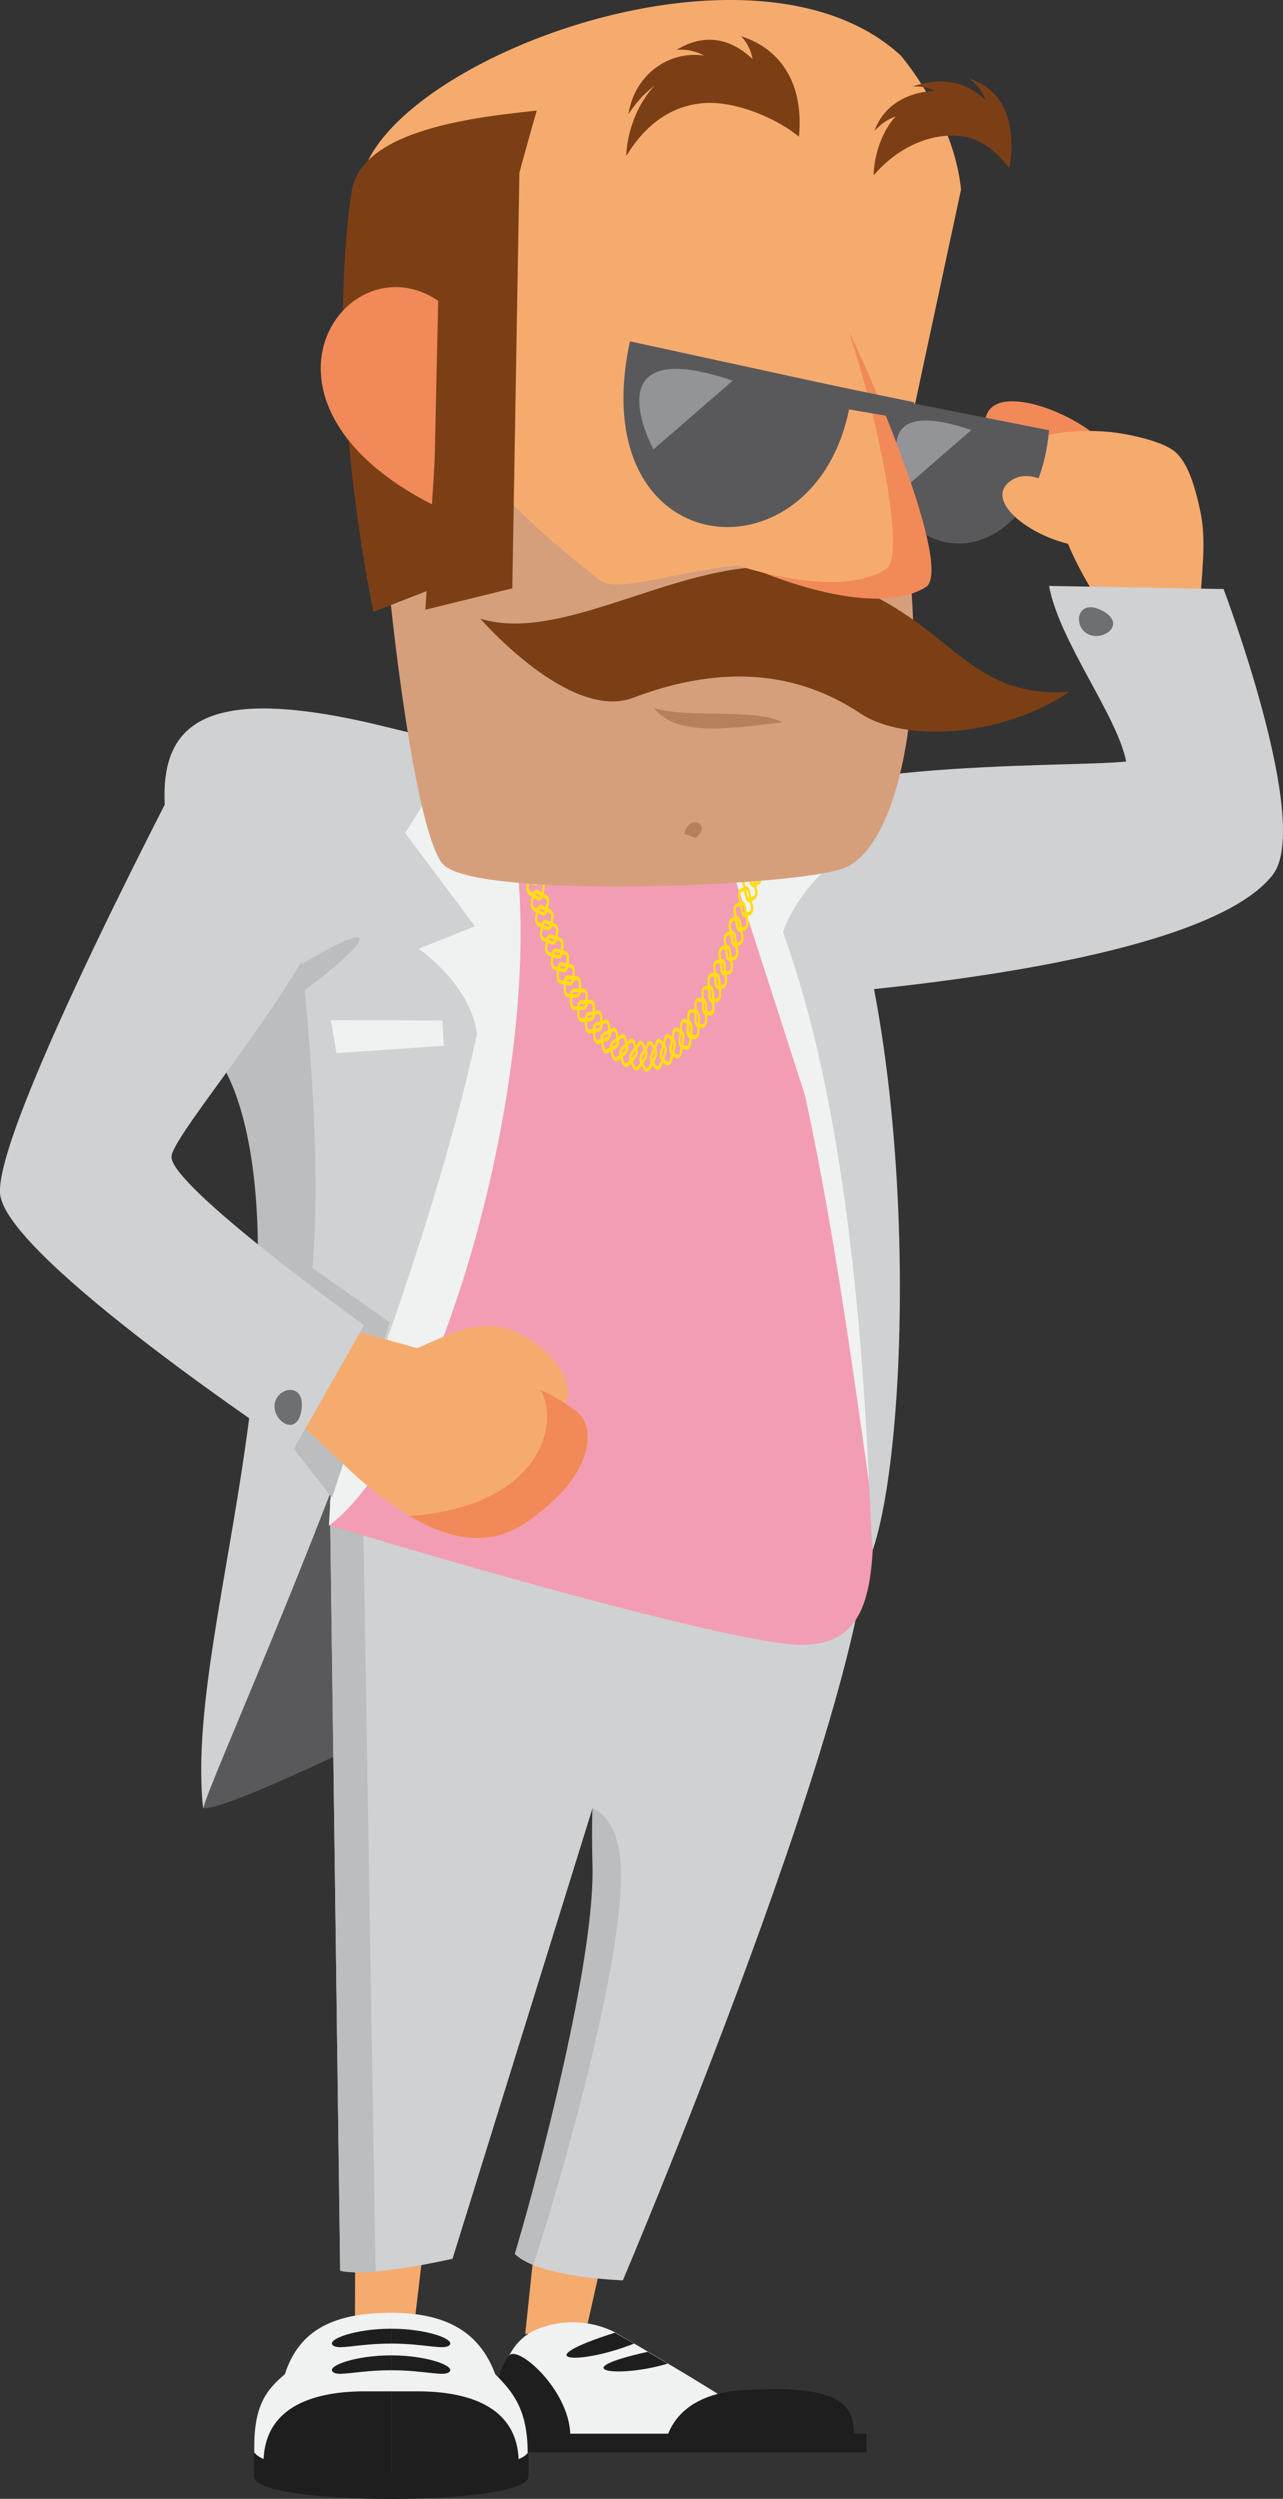 <svg xmlns="http://www.w3.org/2000/svg" viewBox="0 0 282.87 550.99"><rect x="0" y="0" width="282.87" height="550.99" fill="#333333" stroke="none"/><defs><style>.be6b0b1c-cde4-41fd-afaa-e5f52cc03891{fill:#f18a58;}.b48698ed-f8f4-4bb0-ae3a-cb6d1cda910d{fill:#f6ab6e;}.fcf5e2f0-ccbd-48e0-a633-c2b440423f93{fill:#cfd1d3;}.b09a1de0-5948-479b-85b9-ffe7514ca679{fill:#f6b9bf;}.feab3d35-47e1-47c8-9456-7a0f610f0b05{fill:#59595b;}.a5933ab6-9143-4123-b51a-e6eb253c3be4{fill:#bbbdbe;}.a84be8a3-8649-4dbe-b491-12ee6b2b8c9a{fill:#f29db4;}.b6fa3ece-6823-4151-9fa5-9019b656ad83{fill:#f0f1f1;}.b772035b-fdc1-4064-a1c7-8487b0d62b5b{fill:#1e1e1e;}.a7f80b22-dbe9-463a-8481-b2a855029b21{fill:#6d6f71;}.ad0e28cb-f79f-4c84-9a89-41da261c7f60{fill:#b8805a;}.aed5a755-d7db-4f1f-a492-66482182dd6d{fill:#ffdd14;}.e2f14b97-a73a-4c7c-a119-882a1dc93877{fill:#7c3f15;}.a6920ed2-0ca8-418d-963b-5daec69ddcfc{fill:#d69f7c;}.a0125b65-f1a9-44d4-8a4d-77e92b524dea{fill:#929497;}</style></defs><g id="a709a297-a3d1-46db-8c93-7afbe1e93c45" data-name="Layer 2"><g id="f1e45d98-4454-406f-bde4-b656f96719bb" data-name="Layer 1"><path class="be6b0b1c-cde4-41fd-afaa-e5f52cc03891" d="M244.3,98.87c-4.43-6.52-22.74-14.39-26.47-8.05s10.52,7.88,16.32,12.35c4.19,3.24,9.78,2.23,9.94,6l3.09.76Z"/><path class="b48698ed-f8f4-4bb0-ae3a-cb6d1cda910d" d="M225.63,102.21c-2.16-7.43,13.24-7.51,18.58-7,4.77.41,12.76,2.24,15.18,4.69,1.8,1.81,3.45,4.79,5,11.7l-29.44,7S226.94,106.71,225.63,102.21Z"/><path class="b48698ed-f8f4-4bb0-ae3a-cb6d1cda910d" d="M260.63,162.73c-9.66-18.35-21-31.62-25.71-44.22-1.2-3.24-2.72-13.55-2.72-13.55l32.16,6.59c3.34,12.79-3.56,25.9,3.23,46Z"/><path class="fcf5e2f0-ccbd-48e0-a633-c2b440423f93" d="M171.45,219.88s92.31-5.14,109.17-27c8.75-11.33-10.86-63-10.86-63l-38.47-.68c2.27,12.27,15,28.53,17,38.71-12.95,1.47-81.14-.85-85.6,16.26S171.45,219.88,171.45,219.88Z"/><polygon class="b48698ed-f8f4-4bb0-ae3a-cb6d1cda910d" points="78.26 511.09 78.32 490.68 94.17 488.61 91.09 514.69 78.26 511.09"/><polygon class="b48698ed-f8f4-4bb0-ae3a-cb6d1cda910d" points="129.2 513.96 133.67 494.03 118.55 488.53 115.8 514.64 129.2 513.96"/><polygon class="b09a1de0-5948-479b-85b9-ffe7514ca679" points="146.95 168.75 141 156.39 108.33 148.65 103.43 168.3 146.95 168.75"/><path class="feab3d35-47e1-47c8-9456-7a0f610f0b05" d="M174,336.42S54.88,399.64,44.8,398.72C41.13,384.52,65.87,243,85.11,239.3S174,336.42,174,336.42Z"/><path class="fcf5e2f0-ccbd-48e0-a633-c2b440423f93" d="M137.33,502.81S119,502.29,113.51,497c0,0,18.69-63.88,23.28-86.44l-6.16-11.83L99.77,498.06S81.44,502.29,75,500.7L72.74,330.75S168,324.41,190,329.17C201.47,351.63,137.33,502.81,137.33,502.81Z"/><path class="a5933ab6-9143-4123-b51a-e6eb253c3be4" d="M130.63,411.11c-.22-8.3,0-12.38,0-12.38s5.36,1.42,6.16,11.83c1.59,20.66-15,76.44-19.23,88.86a12.87,12.87,0,0,1-4-2.42S131.3,436.46,130.63,411.11Z"/><path class="a5933ab6-9143-4123-b51a-e6eb253c3be4" d="M80,330.3l2.8,170.56A26.54,26.54,0,0,1,75,500.7L72.74,330.75S75.44,330.57,80,330.3Z"/><path class="a84be8a3-8649-4dbe-b491-12ee6b2b8c9a" d="M172.61,362.38c-25.58-3.38-99.87-26-99.87-26L76.87,166l51.07-3.67c9.39-1.6,27.26,8,37.8,5.5,0,0,31.77,53.5,27.25,153.33C191.93,344.39,195.65,365.43,172.61,362.38Z"/><path class="b6fa3ece-6823-4151-9fa5-9019b656ad83" d="M192.31,332.16c-9.24-66.23-18.47-132.47-43.36-163.79l20.47,4.82S203.55,256.69,192.31,332.16Z"/><path class="b6fa3ece-6823-4151-9fa5-9019b656ad83" d="M72.51,336.42c28.86-21.65,55.77-131.06,34.81-170.91L81.1,195.9Z"/><path class="fcf5e2f0-ccbd-48e0-a633-c2b440423f93" d="M44.8,398.72c3.66-13.74,88.31-192.91,59.91-239.63-5,5.95-11.46,2.95-24.64,0-63.69-14-43.44,25-28.4,77.88C69.08,294.16,40.56,360.81,44.8,398.72Z"/><polygon class="a5933ab6-9143-4123-b51a-e6eb253c3be4" points="64.45 276.5 85.95 291.59 73.2 330.23 54.65 306.53 64.45 276.5"/><path class="a5933ab6-9143-4123-b51a-e6eb253c3be4" d="M47.09,232c7.81,10.16,10.33,30.45,9.68,50.15-.36,10.69,4.07,11.81,10.59,8.26,6-29-2.06-88.64-2.06-88.64Z"/><path class="fcf5e2f0-ccbd-48e0-a633-c2b440423f93" d="M192.43,341.78c-1.61-12.6-1-146.91-47.31-176.92,19.24,5.27,17.73-3.16,28.86,4.35C202.36,204,202.28,312.29,192.43,341.78Z"/><path class="a5933ab6-9143-4123-b51a-e6eb253c3be4" d="M64.6,220.24c17.7-12.76,20.73-19,1.67-7.49Z"/><polygon class="b6fa3ece-6823-4151-9fa5-9019b656ad83" points="97.53 225.01 97.84 230.59 74.17 232.22 72.96 224.95 97.53 225.01"/><path class="b6fa3ece-6823-4151-9fa5-9019b656ad83" d="M110.83,540.07c-1.9-9.72-1.5-22.83,7.68-26.51a20.85,20.85,0,0,1,16.86.6s21,12.17,28.3,17.2-1.58,8.37-1.58,8.37Z"/><path class="b772035b-fdc1-4064-a1c7-8487b0d62b5b" d="M125.73,536.64c-.4-9.84-11.53-19.55-13.44-17.26-5,6-1.81,18.06-1.81,18.06Z"/><path class="b772035b-fdc1-4064-a1c7-8487b0d62b5b" d="M188,540.41c1-8.93.31-14.83-24-13.4-17.52,1-17.52,13.4-17.52,13.4Z"/><rect class="b772035b-fdc1-4064-a1c7-8487b0d62b5b" x="108.93" y="536.63" width="82.11" height="4.12"/><path class="a7f80b22-dbe9-463a-8481-b2a855029b21" d="M243.29,134.81c-5.67-3.23-6.91,3-3.58,4.92S248.44,137.75,243.29,134.81Z"/><path class="b772035b-fdc1-4064-a1c7-8487b0d62b5b" d="M139.78,516.77c-12.64,5-23.88,3.81-4.21-2.41Z"/><path class="b772035b-fdc1-4064-a1c7-8487b0d62b5b" d="M147.21,521.18c-11.08,3.32-23.09,1.52-4.41-2.6Z"/><path class="b6fa3ece-6823-4151-9fa5-9019b656ad83" d="M104.71,159.09l-15.36,24.6,15.36,20.56L92.3,209.2s14.49,9.87,12.85,23a250.29,250.29,0,0,0-1.72,25.85L114,200.25s-4.17-33.07-6.7-37.12Z"/><path class="b6fa3ece-6823-4151-9fa5-9019b656ad83" d="M161.15,168.25l18.21,9L169,188.35,182,191.76s-13.2,11.55-10,24.41,5.51,25.45,5.51,25.45l-18.1-56.13s-7.71-15.44-12.32-19.18C143.36,163.31,161.15,168.25,161.15,168.25Z"/><path class="ad0e28cb-f79f-4c84-9a89-41da261c7f60" d="M152.77,188.46c5.53-6.09-5.55-8.24-5.12-.36Z"/><path class="b48698ed-f8f4-4bb0-ae3a-cb6d1cda910d" d="M211.88,41.81c-1.62-16.17-13.34-29.62-13.34-29.62-32.93-30.18-115.1,2-119,28.18A705.72,705.72,0,0,0,84.36,122L190.8,140.15Z"/><path class="aed5a755-d7db-4f1f-a492-66482182dd6d" d="M113.87,182.54s.41.52.82,1c.2.25.41.47.57.64l.26.28c.45.48,1,.22,1.32-.51l.24-.61c.12-.3.25-.6.25-.6a2.17,2.17,0,0,0,0-1.67,1.5,1.5,0,0,0-.25-.45l-1.6-1.92c-.43-.52-1-.35-1.34.37l-.52,1.22a2.47,2.47,0,0,0-.17,1.19,2.68,2.68,0,0,0,.13.59A1.71,1.71,0,0,0,113.87,182.54Zm3.07-.23-.26.61c-.13.3-.24.61-.24.61a.59.59,0,0,1-.3.35.32.32,0,0,1-.36-.11l-.27-.28-.56-.64-.56-.68-.25-.31a1,1,0,0,1-.2-.52,1.21,1.21,0,0,1,.09-.6l.52-1.22a.54.54,0,0,1,.31-.32.32.32,0,0,1,.36.14l1.6,1.92a1,1,0,0,1,.2.48A1.2,1.2,0,0,1,116.94,182.31Z"/><path class="aed5a755-d7db-4f1f-a492-66482182dd6d" d="M114.36,186.38s.43.45.86.87c.21.22.43.42.6.57l.27.25c.47.42,1,.1,1.29-.66l.22-.64c.1-.32.22-.64.22-.64a2.39,2.39,0,0,0,.11-1.16,1.72,1.72,0,0,0-.43-.92s-.41-.4-.82-.83c-.21-.21-.41-.44-.56-.6l-.26-.29c-.43-.49-1-.34-1.33.42l-.25.64-.17.46-.07.2a2.72,2.72,0,0,0-.12,1.28A1.85,1.85,0,0,0,114.36,186.38Zm3-.62-.22.64c-.12.32-.23.64-.23.64a.61.61,0,0,1-.28.38.29.29,0,0,1-.36-.06,2.34,2.34,0,0,1-.27-.25l-.59-.57-.59-.59-.27-.28a1,1,0,0,1-.21-.52,1.36,1.36,0,0,1,.06-.64l.23-.65.25-.65a.53.53,0,0,1,.31-.34.32.32,0,0,1,.35.12l.26.29.57.6c.41.43.83.83.83.83a.79.79,0,0,1,.21.47A1,1,0,0,1,117.41,185.76Z"/><path class="aed5a755-d7db-4f1f-a492-66482182dd6d" d="M114.36,186.38s.43.45.86.87c.21.22.43.42.6.57l.27.25c.47.42,1,.1,1.29-.66l.22-.64c.1-.32.22-.64.22-.64a2.39,2.39,0,0,0,.11-1.16,1.72,1.72,0,0,0-.43-.92s-.41-.4-.82-.83c-.21-.21-.41-.44-.56-.6l-.26-.29c-.43-.49-1-.34-1.33.42l-.25.64-.17.46-.07.2a2.72,2.72,0,0,0-.12,1.28A1.85,1.85,0,0,0,114.36,186.38Zm3-.62-.22.64c-.12.32-.23.64-.23.64a.61.61,0,0,1-.28.38.29.29,0,0,1-.36-.06,2.34,2.34,0,0,1-.27-.25l-.59-.57-.59-.59-.27-.28a1,1,0,0,1-.21-.52,1.36,1.36,0,0,1,.06-.64l.23-.65.25-.65a.53.53,0,0,1,.31-.34.32.32,0,0,1,.35.12l.26.29.57.6c.41.43.83.83.83.83a.79.79,0,0,1,.21.47A1,1,0,0,1,117.41,185.76Z"/><path class="aed5a755-d7db-4f1f-a492-66482182dd6d" d="M115,190.12l.9.77.6.5.28.22c.49.38,1,0,1.28-.78,0,0,.09-.33.19-.66l.2-.66a2.36,2.36,0,0,0,.06-1.18,1.49,1.49,0,0,0-.46-.88s-.43-.36-.86-.75-.85-.79-.85-.79c-.45-.44-1-.2-1.3.58,0,0-.12.34-.23.68l-.22.68a2.71,2.71,0,0,0-.06,1.27A1.8,1.8,0,0,0,115,190.12Zm3-1-.4,1.33a.68.68,0,0,1-.28.41.29.29,0,0,1-.36,0l-.89-.74-.61-.52-.27-.25a.87.87,0,0,1-.23-.5,1.34,1.34,0,0,1,0-.63s.1-.33.21-.67l.22-.67a.59.59,0,0,1,.29-.38.31.31,0,0,1,.36.07s.42.42.86.79l.86.75a.73.73,0,0,1,.24.44A1.17,1.17,0,0,1,118,189.17Z"/><path class="aed5a755-d7db-4f1f-a492-66482182dd6d" d="M115,190.12l.9.77.6.5.28.22c.49.38,1,0,1.28-.78,0,0,.09-.33.19-.66l.2-.66a2.36,2.36,0,0,0,.06-1.18,1.49,1.49,0,0,0-.46-.88s-.43-.36-.86-.75-.85-.79-.85-.79c-.45-.44-1-.2-1.3.58,0,0-.12.34-.23.68l-.22.68a2.71,2.71,0,0,0-.06,1.27A1.8,1.8,0,0,0,115,190.12Zm3-1-.4,1.33a.68.68,0,0,1-.28.41.29.29,0,0,1-.36,0l-.89-.74-.61-.52-.27-.25a.87.87,0,0,1-.23-.5,1.34,1.34,0,0,1,0-.63s.1-.33.21-.67l.22-.67a.59.59,0,0,1,.29-.38.31.31,0,0,1,.36.07s.42.42.86.79l.86.75a.73.73,0,0,1,.24.44A1.17,1.17,0,0,1,118,189.17Z"/><path class="aed5a755-d7db-4f1f-a492-66482182dd6d" d="M115.77,193.75s.45.36.91.69l.91.65c.49.34,1-.08,1.25-.89l.35-1.36a2.36,2.36,0,0,0,0-1.18,1.34,1.34,0,0,0-.48-.85l-.28-.21-.61-.46-.88-.71c-.47-.39-1-.09-1.28.72l-.39,1.39a2.72,2.72,0,0,0,0,1.27A1.67,1.67,0,0,0,115.77,193.75Zm3-1.21-.36,1.37a.74.74,0,0,1-.26.43.32.32,0,0,1-.37,0l-.91-.65c-.45-.33-.9-.69-.9-.69a.91.91,0,0,1-.25-.47,1.34,1.34,0,0,1,0-.63l.39-1.38a.65.65,0,0,1,.28-.41.29.29,0,0,1,.36,0l.88.71.89.66a.66.66,0,0,1,.25.43A1.31,1.31,0,0,1,118.76,192.54Z"/><path class="aed5a755-d7db-4f1f-a492-66482182dd6d" d="M115.77,193.75s.45.36.91.69l.91.65c.49.34,1-.08,1.25-.89l.35-1.36a2.36,2.36,0,0,0,0-1.18,1.34,1.34,0,0,0-.48-.85l-.28-.21-.61-.46-.88-.71c-.47-.39-1-.09-1.28.72l-.39,1.39a2.72,2.72,0,0,0,0,1.27A1.67,1.67,0,0,0,115.77,193.75Zm3-1.21-.36,1.37a.74.74,0,0,1-.26.43.32.32,0,0,1-.37,0l-.91-.65c-.45-.33-.9-.69-.9-.69a.91.91,0,0,1-.25-.47,1.34,1.34,0,0,1,0-.63l.39-1.38a.65.65,0,0,1,.28-.41.29.29,0,0,1,.36,0l.88.71.89.66a.66.66,0,0,1,.25.43A1.31,1.31,0,0,1,118.76,192.54Z"/><path class="aed5a755-d7db-4f1f-a492-66482182dd6d" d="M116.64,197.3l.92.62.93.57c.5.3,1-.16,1.22-1l.32-1.38a2.56,2.56,0,0,0,0-1.2,1.34,1.34,0,0,0-.52-.81l-.9-.59-.62-.43-.28-.2c-.48-.36-1,0-1.26.83,0,0-.09.35-.17.7l-.17.71a2.73,2.73,0,0,0,0,1.27A1.51,1.51,0,0,0,116.64,197.3Zm3-1.44-.17.7c-.08.34-.15.69-.15.69a.85.85,0,0,1-.25.45.3.3,0,0,1-.37,0s-.46-.27-.92-.58l-.92-.61a.77.77,0,0,1-.27-.45,1.34,1.34,0,0,1,0-.63l.34-1.41a.76.76,0,0,1,.26-.43.32.32,0,0,1,.37,0l.91.63c.44.31.9.59.9.59a.68.68,0,0,1,.26.41A1.35,1.35,0,0,1,119.59,195.86Z"/><path class="aed5a755-d7db-4f1f-a492-66482182dd6d" d="M116.64,197.3l.92.62.93.57c.5.3,1-.16,1.22-1l.32-1.38a2.56,2.56,0,0,0,0-1.2,1.34,1.34,0,0,0-.52-.81l-.9-.59-.62-.43-.28-.2c-.48-.36-1,0-1.26.83,0,0-.09.35-.17.7l-.17.71a2.73,2.73,0,0,0,0,1.27A1.51,1.51,0,0,0,116.64,197.3Zm3-1.44-.17.7c-.08.34-.15.69-.15.69a.85.85,0,0,1-.25.45.3.3,0,0,1-.37,0s-.46-.27-.92-.58l-.92-.61a.77.77,0,0,1-.27-.45,1.34,1.34,0,0,1,0-.63l.34-1.41a.76.76,0,0,1,.26-.43.32.32,0,0,1,.37,0l.91.63c.44.31.9.59.9.59a.68.68,0,0,1,.26.41A1.35,1.35,0,0,1,119.59,195.86Z"/><path class="aed5a755-d7db-4f1f-a492-66482182dd6d" d="M117.59,200.77l1,.55.64.35.29.16c.51.26,1-.24,1.2-1.07l.14-.71.14-.7a2.39,2.39,0,0,0,0-1.19,1.26,1.26,0,0,0-.53-.78l-.92-.52-.63-.39-.29-.18c-.48-.31-1,.09-1.23.93l-.16.72c-.08.36-.15.72-.15.72a2.68,2.68,0,0,0,0,1.26A1.4,1.4,0,0,0,117.59,200.77Zm2.91-1.65-.28,1.41a.81.81,0,0,1-.24.47.31.31,0,0,1-.36.06l-.94-.52c-.23-.13-.47-.26-.64-.37l-.29-.17a.72.72,0,0,1-.28-.43,1.44,1.44,0,0,1,0-.62l.15-.72c.07-.36.16-.72.16-.72a.73.73,0,0,1,.25-.45.3.3,0,0,1,.36,0l.29.18.63.38.92.53a.59.59,0,0,1,.27.39A1.11,1.11,0,0,1,120.5,199.12Z"/><path class="aed5a755-d7db-4f1f-a492-66482182dd6d" d="M117.59,200.77l1,.55.64.35.29.16c.51.26,1-.24,1.2-1.07l.14-.71.14-.7a2.39,2.39,0,0,0,0-1.19,1.26,1.26,0,0,0-.53-.78l-.92-.52-.63-.39-.29-.18c-.48-.31-1,.09-1.23.93l-.16.72c-.08.36-.15.72-.15.72a2.68,2.68,0,0,0,0,1.26A1.4,1.4,0,0,0,117.59,200.77Zm2.91-1.65-.28,1.41a.81.81,0,0,1-.24.47.31.31,0,0,1-.36.06l-.94-.52c-.23-.13-.47-.26-.64-.37l-.29-.17a.72.72,0,0,1-.28-.43,1.44,1.44,0,0,1,0-.62l.15-.72c.07-.36.16-.72.16-.72a.73.73,0,0,1,.25-.45.3.3,0,0,1,.36,0l.29.18.63.38.92.53a.59.59,0,0,1,.27.39A1.11,1.11,0,0,1,120.5,199.12Z"/><path class="aed5a755-d7db-4f1f-a492-66482182dd6d" d="M118.64,204.17l.3.15.65.32,1,.44c.51.23,1-.3,1.17-1.14l.25-1.43a2.64,2.64,0,0,0-.07-1.19,1.19,1.19,0,0,0-.56-.74s-.47-.21-.93-.46l-.93-.5c-.5-.27-1,.17-1.21,1L118,202.1a2.55,2.55,0,0,0,.07,1.26A1.36,1.36,0,0,0,118.64,204.17Zm2.86-1.86-.12.71-.12.72a.9.9,0,0,1-.23.48.32.32,0,0,1-.36.09l-.3-.14c-.18-.08-.42-.19-.65-.31l-1-.48a.68.68,0,0,1-.29-.4,1.29,1.29,0,0,1,0-.62l.27-1.46a.81.81,0,0,1,.24-.47.32.32,0,0,1,.36-.05l.93.5.94.46a.59.59,0,0,1,.28.37A1.2,1.2,0,0,1,121.5,202.31Z"/><path class="aed5a755-d7db-4f1f-a492-66482182dd6d" d="M118.64,204.17l.3.15.65.32,1,.44c.51.23,1-.3,1.17-1.14l.25-1.43a2.64,2.64,0,0,0-.07-1.19,1.19,1.19,0,0,0-.56-.74s-.47-.21-.93-.46l-.93-.5c-.5-.27-1,.17-1.21,1L118,202.1a2.55,2.55,0,0,0,.07,1.26A1.36,1.36,0,0,0,118.64,204.17Zm2.86-1.86-.12.71-.12.72a.9.9,0,0,1-.23.48.32.32,0,0,1-.36.09l-.3-.14c-.18-.08-.42-.19-.65-.31l-1-.48a.68.68,0,0,1-.29-.4,1.29,1.29,0,0,1,0-.62l.27-1.46a.81.81,0,0,1,.24-.47.32.32,0,0,1,.36-.05l.93.5.94.46a.59.59,0,0,1,.28.37A1.2,1.2,0,0,1,121.5,202.31Z"/><path class="aed5a755-d7db-4f1f-a492-66482182dd6d" d="M119.76,207.49l1,.4.66.27.3.11c.52.19,1-.38,1.14-1.23l.1-.72c.06-.37.11-.73.11-.73a2.44,2.44,0,0,0-.1-1.18,1.18,1.18,0,0,0-.57-.7l-.94-.39c-.48-.2-.94-.43-.94-.43-.5-.24-1,.24-1.19,1.1l-.12.74-.12.74a2.77,2.77,0,0,0,.11,1.25A1.24,1.24,0,0,0,119.76,207.49Zm2.82-2.07-.21,1.46a1,1,0,0,1-.22.5.32.32,0,0,1-.36.1l-1-.38-.66-.27-.31-.14a.63.63,0,0,1-.29-.38,1.43,1.43,0,0,1,0-.62l.23-1.47a.94.94,0,0,1,.23-.49.31.31,0,0,1,.36-.07l1,.42.94.4a.55.55,0,0,1,.29.35A1.17,1.17,0,0,1,122.58,205.42Z"/><path class="aed5a755-d7db-4f1f-a492-66482182dd6d" d="M119.76,207.49l1,.4.66.27.3.11c.52.19,1-.38,1.14-1.23l.1-.72c.06-.37.11-.73.11-.73a2.44,2.44,0,0,0-.1-1.18,1.18,1.18,0,0,0-.57-.7l-.94-.39c-.48-.2-.94-.43-.94-.43-.5-.24-1,.24-1.19,1.1l-.12.74-.12.74a2.77,2.77,0,0,0,.11,1.25A1.24,1.24,0,0,0,119.76,207.49Zm2.82-2.07-.21,1.46a1,1,0,0,1-.22.5.32.32,0,0,1-.36.1l-1-.38-.66-.27-.31-.14a.63.63,0,0,1-.29-.38,1.43,1.43,0,0,1,0-.62l.23-1.47a.94.94,0,0,1,.23-.49.31.31,0,0,1,.36-.07l1,.42.94.4a.55.55,0,0,1,.29.35A1.17,1.17,0,0,1,122.58,205.42Z"/><path class="aed5a755-d7db-4f1f-a492-66482182dd6d" d="M121,210.72l.3.11.67.23,1,.31c.51.15,1-.45,1.1-1.32l.18-1.45a2.49,2.49,0,0,0-.13-1.17,1,1,0,0,0-.59-.66l-.3-.1-.65-.23-1-.37c-.51-.2-1,.32-1.16,1.19l-.2,1.49a2.49,2.49,0,0,0,.14,1.25A1.16,1.16,0,0,0,121,210.72Zm2.76-2.26-.17,1.46a1,1,0,0,1-.2.52.34.34,0,0,1-.36.13l-1-.3-1-.35a.6.6,0,0,1-.31-.36,1.27,1.27,0,0,1-.07-.62l.2-1.49a.93.93,0,0,1,.22-.5.33.33,0,0,1,.36-.1s.47.2,1,.37l1,.32a.54.54,0,0,1,.29.33A1.17,1.17,0,0,1,123.73,208.46Z"/><path class="aed5a755-d7db-4f1f-a492-66482182dd6d" d="M121,210.72l.3.11.67.23,1,.31c.51.15,1-.45,1.1-1.32l.18-1.45a2.49,2.49,0,0,0-.13-1.17,1,1,0,0,0-.59-.66l-.3-.1-.65-.23-1-.37c-.51-.2-1,.32-1.16,1.19l-.2,1.49a2.49,2.49,0,0,0,.14,1.25A1.16,1.16,0,0,0,121,210.72Zm2.76-2.26-.17,1.46a1,1,0,0,1-.2.52.34.34,0,0,1-.36.13l-1-.3-1-.35a.6.6,0,0,1-.31-.36,1.27,1.27,0,0,1-.07-.62l.2-1.49a.93.93,0,0,1,.22-.5.33.33,0,0,1,.36-.1s.47.2,1,.37l1,.32a.54.54,0,0,1,.29.33A1.17,1.17,0,0,1,123.73,208.46Z"/><path class="aed5a755-d7db-4f1f-a492-66482182dd6d" d="M122.26,213.87l1,.27c.49.13,1,.23,1,.23.53.11,1-.53,1.07-1.39,0,0,0-.37.07-.74s.07-.73.07-.73a2.31,2.31,0,0,0-.16-1.16,1,1,0,0,0-.6-.61l-1-.26-.66-.2-.3-.09c-.51-.18-1,.38-1.13,1.26l-.08.75-.08.75a2.69,2.69,0,0,0,.17,1.24A1,1,0,0,0,122.26,213.87Zm2.71-2.46-.15,1.48a1.08,1.08,0,0,1-.18.53.37.37,0,0,1-.36.16l-1-.24-1-.27a.53.53,0,0,1-.31-.34,1.28,1.28,0,0,1-.08-.62l.16-1.5a.88.88,0,0,1,.2-.51.32.32,0,0,1,.35-.13l1,.29.66.18.3.08a.53.53,0,0,1,.31.3A1.27,1.27,0,0,1,125,211.41Z"/><path class="aed5a755-d7db-4f1f-a492-66482182dd6d" d="M122.26,213.87l1,.27c.49.13,1,.23,1,.23.53.11,1-.53,1.07-1.39,0,0,0-.37.07-.74s.07-.73.07-.73a2.31,2.31,0,0,0-.16-1.16,1,1,0,0,0-.6-.61l-1-.26-.66-.2-.3-.09c-.51-.18-1,.38-1.13,1.26l-.08.75-.08.75a2.69,2.69,0,0,0,.17,1.24A1,1,0,0,0,122.26,213.87Zm2.71-2.46-.15,1.48a1.08,1.08,0,0,1-.18.53.37.37,0,0,1-.36.16l-1-.24-1-.27a.53.53,0,0,1-.31-.34,1.28,1.28,0,0,1-.08-.62l.16-1.5a.88.88,0,0,1,.2-.51.32.32,0,0,1,.35-.13l1,.29.66.18.3.08a.53.53,0,0,1,.31.3A1.27,1.27,0,0,1,125,211.41Z"/><path class="aed5a755-d7db-4f1f-a492-66482182dd6d" d="M123.63,216.93l.31.06.69.13,1,.15c.52.08,1-.6,1-1.48l.1-1.48a2.35,2.35,0,0,0-.2-1.14.86.86,0,0,0-.61-.56l-.3-.05-.67-.13-1-.23c-.52-.13-1,.47-1.09,1.35l-.13,1.52a2.56,2.56,0,0,0,.2,1.22A1.09,1.09,0,0,0,123.63,216.93Zm2.64-2.67-.1,1.47a1,1,0,0,1-.17.55.37.37,0,0,1-.35.19l-1-.16-1-.2a.52.52,0,0,1-.33-.31,1.35,1.35,0,0,1-.1-.61s0-.37.06-.76l.06-.75a1,1,0,0,1,.19-.53.35.35,0,0,1,.36-.15l.3.07.66.15,1,.17a.46.46,0,0,1,.31.29A1.2,1.2,0,0,1,126.27,214.26Z"/><path class="aed5a755-d7db-4f1f-a492-66482182dd6d" d="M123.63,216.93l.31.06.69.13,1,.15c.52.08,1-.6,1-1.48l.1-1.48a2.35,2.35,0,0,0-.2-1.14.86.86,0,0,0-.61-.56l-.3-.05-.67-.13-1-.23c-.52-.13-1,.47-1.09,1.35l-.13,1.52a2.56,2.56,0,0,0,.2,1.22A1.09,1.09,0,0,0,123.63,216.93Zm2.64-2.67-.1,1.47a1,1,0,0,1-.17.55.37.37,0,0,1-.35.19l-1-.16-1-.2a.52.52,0,0,1-.33-.31,1.35,1.35,0,0,1-.1-.61s0-.37.06-.76l.06-.75a1,1,0,0,1,.19-.53.35.35,0,0,1,.36-.15l.3.07.66.15,1,.17a.46.46,0,0,1,.31.29A1.2,1.2,0,0,1,126.27,214.26Z"/><path class="aed5a755-d7db-4f1f-a492-66482182dd6d" d="M125.1,219.87l1,.12.69,0h.3c.53,0,1-.7,1-1.57l0-.74,0-.74a2.21,2.21,0,0,0-.21-1.12.82.82,0,0,0-.64-.5l-1-.11-.67-.09-.31-.05c-.51-.1-1,.53-1,1.43l0,.76,0,.76a2.5,2.5,0,0,0,.24,1.21A.92.92,0,0,0,125.1,219.87Zm2.55-2.89s0,.37,0,.75,0,.74,0,.74a1.11,1.11,0,0,1-.15.56.4.4,0,0,1-.34.22l-.31,0-.67-.06-1-.11a.46.46,0,0,1-.33-.29,1.29,1.29,0,0,1-.11-.6l.07-1.52a1,1,0,0,1,.17-.55.39.39,0,0,1,.35-.18l1,.14.66.08.31,0a.43.43,0,0,1,.32.25A1.16,1.16,0,0,1,127.65,217Z"/><path class="aed5a755-d7db-4f1f-a492-66482182dd6d" d="M125.1,219.87l1,.12.69,0h.3c.53,0,1-.7,1-1.57l0-.74,0-.74a2.21,2.21,0,0,0-.21-1.12.82.82,0,0,0-.64-.5l-1-.11-.67-.09-.31-.05c-.51-.1-1,.53-1,1.43l0,.76,0,.76a2.5,2.5,0,0,0,.24,1.21A.92.92,0,0,0,125.1,219.87Zm2.55-2.89s0,.37,0,.75,0,.74,0,.74a1.11,1.11,0,0,1-.15.56.4.4,0,0,1-.34.22l-.31,0-.67-.06-1-.11a.46.46,0,0,1-.33-.29,1.29,1.29,0,0,1-.11-.6l.07-1.52a1,1,0,0,1,.17-.55.39.39,0,0,1,.35-.18l1,.14.66.08.31,0a.43.43,0,0,1,.32.25A1.16,1.16,0,0,1,127.65,217Z"/><path class="aed5a755-d7db-4f1f-a492-66482182dd6d" d="M126.66,222.7h1l1,0c.53,0,.93-.8.92-1.67v-1.49a2.11,2.11,0,0,0-.26-1.08.77.77,0,0,0-.65-.46h-1l-1-.07c-.53,0-1,.62-1,1.52l0,1.54a2.41,2.41,0,0,0,.28,1.19A.89.89,0,0,0,126.66,222.7Zm2.45-3.13v1.49a1.15,1.15,0,0,1-.14.57.41.41,0,0,1-.33.25l-1,0-.68,0h-.31a.45.45,0,0,1-.34-.26,1.22,1.22,0,0,1-.14-.59s0-.38,0-.76l0-.77a1.08,1.08,0,0,1,.15-.56.41.41,0,0,1,.35-.21s.48.05,1,.06h1a.38.38,0,0,1,.33.22A1.18,1.18,0,0,1,129.11,219.57Z"/><path class="aed5a755-d7db-4f1f-a492-66482182dd6d" d="M126.66,222.7h1l1,0c.53,0,.93-.8.92-1.67v-1.49a2.11,2.11,0,0,0-.26-1.08.77.77,0,0,0-.65-.46h-1l-1-.07c-.53,0-1,.62-1,1.52l0,1.54a2.41,2.41,0,0,0,.28,1.19A.89.89,0,0,0,126.66,222.7Zm2.45-3.13v1.49a1.15,1.15,0,0,1-.14.57.41.41,0,0,1-.33.25l-1,0-.68,0h-.31a.45.45,0,0,1-.34-.26,1.22,1.22,0,0,1-.14-.59s0-.38,0-.76l0-.77a1.08,1.08,0,0,1,.15-.56.41.41,0,0,1,.35-.21s.48.05,1,.06h1a.38.38,0,0,1,.33.22A1.18,1.18,0,0,1,129.11,219.57Z"/><path class="aed5a755-d7db-4f1f-a492-66482182dd6d" d="M128.32,225.38l1-.08c.5-.06,1-.14,1-.14.53-.09.9-.9.86-1.77l0-.74c0-.36,0-.73,0-.73a2,2,0,0,0-.29-1.06.7.7,0,0,0-.66-.37l-.3,0-.66,0c-.48,0-1,0-1,0-.53,0-1,.71-1,1.62l0,1.53a2.29,2.29,0,0,0,.32,1.17A.85.85,0,0,0,128.32,225.38Zm2.33-3.38v.23c0,.15,0,.33,0,.51,0,.37,0,.74,0,.74a1.27,1.27,0,0,1-.11.59.5.5,0,0,1-.32.29l-.31,0a5.8,5.8,0,0,1-.68.08c-.49.05-1,.08-1,.08a.41.41,0,0,1-.36-.22,1.16,1.16,0,0,1-.15-.58l0-1.54a1.17,1.17,0,0,1,.14-.57.42.42,0,0,1,.34-.24s.49,0,1,0c.24,0,.49,0,.67-.06l.3,0a.35.35,0,0,1,.33.19A1,1,0,0,1,130.65,222Z"/><path class="aed5a755-d7db-4f1f-a492-66482182dd6d" d="M128.32,225.38l1-.08c.5-.06,1-.14,1-.14.53-.09.9-.9.86-1.77l0-.74c0-.36,0-.73,0-.73a2,2,0,0,0-.29-1.06.7.7,0,0,0-.66-.37l-.3,0-.66,0c-.48,0-1,0-1,0-.53,0-1,.71-1,1.62l0,1.53a2.29,2.29,0,0,0,.32,1.17A.85.85,0,0,0,128.32,225.38Zm2.33-3.38v.23c0,.15,0,.33,0,.51,0,.37,0,.74,0,.74a1.27,1.27,0,0,1-.11.59.5.5,0,0,1-.32.29l-.31,0a5.8,5.8,0,0,1-.68.08c-.49.05-1,.08-1,.08a.41.41,0,0,1-.36-.22,1.16,1.16,0,0,1-.15-.58l0-1.54a1.17,1.17,0,0,1,.14-.57.42.42,0,0,1,.34-.24s.49,0,1,0c.24,0,.49,0,.67-.06l.3,0a.35.35,0,0,1,.33.19A1,1,0,0,1,130.65,222Z"/><path class="aed5a755-d7db-4f1f-a492-66482182dd6d" d="M130.1,227.89l1-.21c.49-.1,1-.26,1-.26.52-.16.85-1,.77-1.87l-.06-.72-.06-.74a1.79,1.79,0,0,0-.33-1,.68.68,0,0,0-.67-.28s-.47.11-.95.19c-.24.05-.49.09-.67.11l-.3,0c-.52.06-.93.81-.89,1.71,0,0,0,.39,0,.77s.05.77.05.77a2.23,2.23,0,0,0,.37,1.13A.73.73,0,0,0,130.1,227.89Zm2.18-3.66s0,.36.05.73l.06.75a1.17,1.17,0,0,1-.09.59.53.53,0,0,1-.31.34l-1,.23-.68.15-.31,0a.38.38,0,0,1-.36-.19,1.06,1.06,0,0,1-.18-.56s0-.38-.05-.76c0-.19,0-.38,0-.52v-.24a1.22,1.22,0,0,1,.11-.59.49.49,0,0,1,.33-.28l.3,0,.67-.12c.49-.08,1-.19,1-.19a.33.33,0,0,1,.34.13A.92.92,0,0,1,132.28,224.23Z"/><path class="aed5a755-d7db-4f1f-a492-66482182dd6d" d="M130.1,227.89l1-.21c.49-.1,1-.26,1-.26.52-.16.85-1,.77-1.87l-.06-.72-.06-.74a1.79,1.79,0,0,0-.33-1,.68.68,0,0,0-.67-.28s-.47.11-.95.19c-.24.05-.49.09-.67.11l-.3,0c-.52.06-.93.81-.89,1.71,0,0,0,.39,0,.77s.05.77.05.77a2.23,2.23,0,0,0,.37,1.13A.73.73,0,0,0,130.1,227.89Zm2.18-3.66s0,.36.05.73l.06.75a1.17,1.17,0,0,1-.09.59.53.53,0,0,1-.31.34l-1,.23-.68.15-.31,0a.38.38,0,0,1-.36-.19,1.06,1.06,0,0,1-.18-.56s0-.38-.05-.76c0-.19,0-.38,0-.52v-.24a1.22,1.22,0,0,1,.11-.59.49.49,0,0,1,.33-.28l.3,0,.67-.12c.49-.08,1-.19,1-.19a.33.33,0,0,1,.34.13A.92.92,0,0,1,132.28,224.23Z"/><path class="aed5a755-d7db-4f1f-a492-66482182dd6d" d="M132,230.18l.31-.1.68-.25c.49-.18,1-.39,1-.39a2,2,0,0,0,.67-2l-.1-.72-.08-.72a1.76,1.76,0,0,0-.38-.95.57.57,0,0,0-.67-.19l-.3.11c-.17.06-.41.16-.64.22-.47.14-1,.26-1,.26-.52.13-.9.92-.82,1.82,0,0,0,.38.07.76l.08.76a1.89,1.89,0,0,0,.43,1.09A.73.73,0,0,0,132,230.18Zm2-4s0,.36.09.72l.1.72a1.43,1.43,0,0,1-.06.62.57.57,0,0,1-.29.37s-.47.21-1,.39a6.76,6.76,0,0,1-.67.23l-.31.09a.34.34,0,0,1-.37-.14,1,1,0,0,1-.22-.53s0-.37-.08-.76l-.07-.76a1.17,1.17,0,0,1,.09-.6.54.54,0,0,1,.31-.32l.31-.07c.18-.05.41-.11.65-.2.49-.16,1-.34,1-.34a.29.29,0,0,1,.34.1A.87.87,0,0,1,134,226.22Z"/><path class="aed5a755-d7db-4f1f-a492-66482182dd6d" d="M132,230.18l.31-.1.68-.25c.49-.18,1-.39,1-.39a2,2,0,0,0,.67-2l-.1-.72-.08-.72a1.76,1.76,0,0,0-.38-.95.57.57,0,0,0-.67-.19l-.3.11c-.17.06-.41.16-.64.22-.47.14-1,.26-1,.26-.52.13-.9.92-.82,1.82,0,0,0,.38.07.76l.08.76a1.89,1.89,0,0,0,.43,1.09A.73.73,0,0,0,132,230.18Zm2-4s0,.36.09.72l.1.72a1.43,1.43,0,0,1-.06.62.57.57,0,0,1-.29.37s-.47.21-1,.39a6.76,6.76,0,0,1-.67.23l-.31.09a.34.34,0,0,1-.37-.14,1,1,0,0,1-.22-.53s0-.37-.08-.76l-.07-.76a1.17,1.17,0,0,1,.09-.6.54.54,0,0,1,.31-.32l.31-.07c.18-.05.41-.11.65-.2.49-.16,1-.34,1-.34a.29.29,0,0,1,.34.1A.87.87,0,0,1,134,226.22Z"/><path class="aed5a755-d7db-4f1f-a492-66482182dd6d" d="M134,232.18l.31-.14a7.43,7.43,0,0,0,.66-.35c.49-.28.94-.57.94-.57a2.15,2.15,0,0,0,.54-2.1l-.14-.69-.13-.69a1.7,1.7,0,0,0-.16-.51,1.21,1.21,0,0,0-.26-.38.53.53,0,0,0-.67-.06l-.29.16-.62.3c-.47.22-1,.42-1,.42a1.8,1.8,0,0,0-.72,1.92l.11.75.12.75a1.82,1.82,0,0,0,.49,1A.68.68,0,0,0,134,232.18Zm1.75-4.25s0,.09,0,.22.06.3.09.47l.14.7a1.26,1.26,0,0,1,0,.61.72.72,0,0,1-.27.43l-.28.18c-.18.11-.42.26-.65.38-.47.25-1,.47-1,.47a.33.33,0,0,1-.38-.07.94.94,0,0,1-.24-.51l-.12-.75-.12-.74a1.23,1.23,0,0,1,.06-.61.61.61,0,0,1,.3-.37s.48-.19.94-.41c.23-.1.46-.24.64-.33l.28-.17a.29.29,0,0,1,.34,0A.82.82,0,0,1,135.78,227.93Z"/><path class="aed5a755-d7db-4f1f-a492-66482182dd6d" d="M134,232.18l.31-.14a7.43,7.43,0,0,0,.66-.35c.49-.28.94-.57.94-.57a2.15,2.15,0,0,0,.54-2.1l-.14-.69-.13-.69a1.7,1.7,0,0,0-.16-.51,1.21,1.21,0,0,0-.26-.38.53.53,0,0,0-.67-.06l-.29.16-.62.3c-.47.22-1,.42-1,.42a1.8,1.8,0,0,0-.72,1.92l.11.75.12.75a1.82,1.82,0,0,0,.49,1A.68.68,0,0,0,134,232.18Zm1.75-4.25s0,.09,0,.22.06.3.09.47l.14.7a1.26,1.26,0,0,1,0,.61.72.72,0,0,1-.27.43l-.28.18c-.18.11-.42.26-.65.38-.47.25-1,.47-1,.47a.33.33,0,0,1-.38-.07.94.94,0,0,1-.24-.51l-.12-.75-.12-.74a1.23,1.23,0,0,1,.06-.61.61.61,0,0,1,.3-.37s.48-.19.94-.41c.23-.1.46-.24.64-.33l.28-.17a.29.29,0,0,1,.34,0A.82.82,0,0,1,135.78,227.93Z"/><path class="aed5a755-d7db-4f1f-a492-66482182dd6d" d="M136.21,233.84s.48-.32.94-.67.89-.77.89-.77a2.35,2.35,0,0,0,.38-2.2l-.19-.65-.17-.64a1.32,1.32,0,0,0-.47-.8.55.55,0,0,0-.67.07s-.42.32-.87.63l-.62.41-.29.16a2,2,0,0,0-.61,2l.05.23c0,.14.07.33.11.5l.17.73a1.63,1.63,0,0,0,.56.94.62.62,0,0,0,.4.15A.65.65,0,0,0,136.21,233.84Zm1.45-4.57s.08.34.17.68l.19.65a1.54,1.54,0,0,1,0,.61.87.87,0,0,1-.23.48l-.28.25c-.17.15-.39.31-.61.49-.46.34-.94.66-.94.66a.29.29,0,0,1-.38,0,.82.82,0,0,1-.28-.47l-.17-.72-.16-.72a1.15,1.15,0,0,1,0-.61.64.64,0,0,1,.27-.41s.47-.29.92-.6c.22-.15.44-.3.6-.43l.27-.22a.28.28,0,0,1,.34,0A.65.65,0,0,1,137.66,229.27Z"/><path class="aed5a755-d7db-4f1f-a492-66482182dd6d" d="M136.21,233.84s.48-.32.94-.67.89-.77.89-.77a2.35,2.35,0,0,0,.38-2.2l-.19-.65-.17-.64a1.32,1.32,0,0,0-.47-.8.55.55,0,0,0-.67.07s-.42.32-.87.63l-.62.41-.29.16a2,2,0,0,0-.61,2l.05.23c0,.14.07.33.11.5l.17.73a1.63,1.63,0,0,0,.56.94.62.62,0,0,0,.4.15A.65.65,0,0,0,136.21,233.84Zm1.45-4.57s.08.34.17.68l.19.65a1.54,1.54,0,0,1,0,.61.87.87,0,0,1-.23.48l-.28.25c-.17.15-.39.31-.61.49-.46.34-.94.66-.94.66a.29.29,0,0,1-.38,0,.82.82,0,0,1-.28-.47l-.17-.72-.16-.72a1.15,1.15,0,0,1,0-.61.64.64,0,0,1,.27-.41s.47-.29.92-.6c.22-.15.44-.3.6-.43l.27-.22a.28.28,0,0,1,.34,0A.65.65,0,0,1,137.66,229.27Z"/><path class="aed5a755-d7db-4f1f-a492-66482182dd6d" d="M138.53,235.05s.45-.43.88-.88c.21-.22.42-.48.57-.67l.25-.31a2.5,2.5,0,0,0,.19-2.27l-.24-.59c-.06-.15-.12-.29-.16-.41l-.07-.19a1,1,0,0,0-.52-.68.47.47,0,0,0-.33,0,.81.81,0,0,0-.31.21s-.39.42-.81.83c-.21.21-.42.38-.58.52l-.27.22a2.16,2.16,0,0,0-.47,2.14s.1.35.21.71.22.69.22.69a1.39,1.39,0,0,0,.64.81.75.75,0,0,0,.41.08A.85.85,0,0,0,138.53,235.05Zm1.06-4.87.22.63c.06.16.12.32.17.42l.07.19a1.27,1.27,0,0,1,.08.59,1,1,0,0,1-.18.54s-.1.13-.26.31-.35.4-.56.62l-.6.61-.21.2-.08.07a.32.32,0,0,1-.38,0,.62.62,0,0,1-.31-.4l-.23-.67c-.12-.33-.22-.69-.22-.69a1.44,1.44,0,0,1,0-.62.81.81,0,0,1,.24-.46l.08-.06.2-.17c.16-.14.38-.34.59-.55s.41-.4.56-.56l.18-.19L139,230a.3.3,0,0,1,.33-.12A.49.49,0,0,1,139.59,230.18Z"/><path class="aed5a755-d7db-4f1f-a492-66482182dd6d" d="M138.53,235.05s.45-.43.88-.88c.21-.22.42-.48.57-.67l.25-.31a2.5,2.5,0,0,0,.19-2.27l-.24-.59c-.06-.15-.12-.29-.16-.41l-.07-.19a1,1,0,0,0-.52-.68.47.47,0,0,0-.33,0,.81.81,0,0,0-.31.21s-.39.42-.81.83c-.21.21-.42.38-.58.52l-.27.22a2.16,2.16,0,0,0-.47,2.14s.1.35.21.71.22.69.22.69a1.39,1.39,0,0,0,.64.81.75.75,0,0,0,.41.08A.85.85,0,0,0,138.53,235.05Zm1.06-4.87.22.63c.06.16.12.32.17.42l.07.19a1.27,1.27,0,0,1,.08.59,1,1,0,0,1-.18.54s-.1.13-.26.31-.35.4-.56.62l-.6.61-.21.2-.08.07a.32.32,0,0,1-.38,0,.62.62,0,0,1-.31-.4l-.23-.67c-.12-.33-.22-.69-.22-.69a1.44,1.44,0,0,1,0-.62.81.81,0,0,1,.24-.46l.08-.06.2-.17c.16-.14.38-.34.59-.55s.41-.4.56-.56l.18-.19L139,230a.3.3,0,0,1,.33-.12A.49.49,0,0,1,139.59,230.18Z"/><path class="aed5a755-d7db-4f1f-a492-66482182dd6d" d="M140.94,235.7s.41-.55.79-1.11c.19-.28.38-.55.51-.77l.22-.38a2.51,2.51,0,0,0,0-2.28l-.09-.16c-.05-.1-.12-.22-.19-.37l-.28-.56c-.15-.32-.35-.51-.57-.53a.7.7,0,0,0-.62.36s-.34.52-.73,1-.78.93-.78.93a2.33,2.33,0,0,0-.29,2.23l.27.65.28.65a1.06,1.06,0,0,0,.71.63A.75.75,0,0,0,140.94,235.7Zm.63-5.09.28.56.29.57a1.29,1.29,0,0,1,.13.57,1.09,1.09,0,0,1-.14.57s-.35.55-.74,1.11c-.19.28-.38.55-.54.76l-.25.32a.38.38,0,0,1-.38.15.51.51,0,0,1-.34-.31l-.29-.61-.27-.64a1.24,1.24,0,0,1-.07-.61.88.88,0,0,1,.2-.51l.25-.29c.15-.16.35-.43.54-.68.38-.51.72-1,.72-1a.39.39,0,0,1,.32-.2A.4.4,0,0,1,141.57,230.61Z"/><path class="aed5a755-d7db-4f1f-a492-66482182dd6d" d="M140.94,235.7s.41-.55.79-1.11c.19-.28.38-.55.51-.77l.22-.38a2.51,2.51,0,0,0,0-2.28l-.09-.16c-.05-.1-.12-.22-.19-.37l-.28-.56c-.15-.32-.35-.51-.57-.53a.7.7,0,0,0-.62.36s-.34.52-.73,1-.78.93-.78.93a2.33,2.33,0,0,0-.29,2.23l.27.65.28.65a1.06,1.06,0,0,0,.71.63A.75.75,0,0,0,140.94,235.7Zm.63-5.09.28.56.29.57a1.29,1.29,0,0,1,.13.57,1.09,1.09,0,0,1-.14.57s-.35.55-.74,1.11c-.19.28-.38.55-.54.76l-.25.32a.38.38,0,0,1-.38.15.51.51,0,0,1-.34-.31l-.29-.61-.27-.64a1.24,1.24,0,0,1-.07-.61.88.88,0,0,1,.2-.51l.25-.29c.15-.16.35-.43.54-.68.38-.51.72-1,.72-1a.39.39,0,0,1,.32-.2A.4.4,0,0,1,141.57,230.61Z"/><path class="aed5a755-d7db-4f1f-a492-66482182dd6d" d="M143.38,235.75l.23-.39.47-.91c.33-.66.62-1.32.62-1.32a2.5,2.5,0,0,0-.22-2.25l-.34-.47-.32-.48a.65.65,0,0,0-.6-.36c-.22,0-.42.19-.57.5l-.19.38-.2.39c-.08.15-.16.28-.24.42-.33.56-.7,1.11-.7,1.11a2.42,2.42,0,0,0-.09,2.28l.32.57.33.57a1.11,1.11,0,0,0,.34.37.77.77,0,0,0,.41.11A1,1,0,0,0,143.38,235.75Zm.18-5.19.32.48.34.47a1.15,1.15,0,0,1,.18.53,1.17,1.17,0,0,1-.09.6s-.29.65-.62,1.32c-.17.34-.34.62-.47.86l-.23.38a.46.46,0,0,1-.36.26.43.43,0,0,1-.37-.22,1.15,1.15,0,0,1-.11-.17c-.06-.1-.14-.25-.23-.39l-.32-.56a1.14,1.14,0,0,1-.12-.59,1.11,1.11,0,0,1,.15-.56l.23-.34c.13-.22.31-.47.47-.79.33-.61.63-1.21.63-1.21.07-.16.18-.25.29-.25A.37.37,0,0,1,143.56,230.56Z"/><path class="aed5a755-d7db-4f1f-a492-66482182dd6d" d="M143.38,235.75l.23-.39.47-.91c.33-.66.62-1.32.62-1.32a2.5,2.5,0,0,0-.22-2.25l-.34-.47-.32-.48a.65.65,0,0,0-.6-.36c-.22,0-.42.19-.57.5l-.19.38-.2.39c-.08.15-.16.28-.24.42-.33.56-.7,1.11-.7,1.11a2.42,2.42,0,0,0-.09,2.28l.32.57.33.57a1.11,1.11,0,0,0,.34.37.77.77,0,0,0,.41.11A1,1,0,0,0,143.38,235.75Zm.18-5.19.32.48.34.47a1.15,1.15,0,0,1,.18.53,1.17,1.17,0,0,1-.09.6s-.29.65-.62,1.32c-.17.34-.34.62-.47.86l-.23.38a.46.46,0,0,1-.36.26.43.43,0,0,1-.37-.22,1.15,1.15,0,0,1-.11-.17c-.06-.1-.14-.25-.23-.39l-.32-.56a1.14,1.14,0,0,1-.12-.59,1.11,1.11,0,0,1,.15-.56l.23-.34c.13-.22.31-.47.47-.79.33-.61.63-1.21.63-1.21.07-.16.18-.25.29-.25A.37.37,0,0,1,143.56,230.56Z"/><path class="aed5a755-d7db-4f1f-a492-66482182dd6d" d="M145.82,235.14l.18-.44c.11-.27.25-.62.38-1,.26-.75.49-1.49.49-1.49a2.31,2.31,0,0,0-.42-2.17s-.19-.18-.37-.37l-.36-.37a.81.81,0,0,0-.31-.21.47.47,0,0,0-.33,0,1,1,0,0,0-.51.68l0,.11-.11.31c-.1.24-.23.57-.37.89-.27.65-.58,1.31-.58,1.31a2.42,2.42,0,0,0,.11,2.28l.37.46.38.46a.78.78,0,0,0,.8.3A1.33,1.33,0,0,0,145.82,235.14Zm-.3-5.15a1,1,0,0,0,.11.13l.25.25.37.37a.87.87,0,0,1,.23.48,1.25,1.25,0,0,1,0,.61l-.15.47c-.09.27-.21.66-.35,1-.26.7-.57,1.42-.57,1.42a.66.66,0,0,1-.33.36.37.37,0,0,1-.39-.14l-.39-.46-.36-.46a.92.92,0,0,1-.18-.54,1.29,1.29,0,0,1,.1-.6s.31-.66.59-1.31c.13-.31.26-.67.35-.93l.15-.43a.54.54,0,0,1,.27-.34A.29.29,0,0,1,145.52,230Z"/><path class="aed5a755-d7db-4f1f-a492-66482182dd6d" d="M145.82,235.14l.18-.44c.11-.27.25-.62.38-1,.26-.75.49-1.49.49-1.49a2.31,2.31,0,0,0-.42-2.17s-.19-.18-.37-.37l-.36-.37a.81.81,0,0,0-.31-.21.47.47,0,0,0-.33,0,1,1,0,0,0-.51.68l0,.11-.11.31c-.1.24-.23.57-.37.89-.27.65-.58,1.31-.58,1.31a2.42,2.42,0,0,0,.11,2.28l.37.46.38.46a.78.78,0,0,0,.8.3A1.33,1.33,0,0,0,145.82,235.14Zm-.3-5.15a1,1,0,0,0,.11.13l.25.25.37.37a.87.87,0,0,1,.23.48,1.25,1.25,0,0,1,0,.61l-.15.47c-.09.27-.21.66-.35,1-.26.7-.57,1.42-.57,1.42a.66.66,0,0,1-.33.36.37.37,0,0,1-.39-.14l-.39-.46-.36-.46a.92.92,0,0,1-.18-.54,1.29,1.29,0,0,1,.1-.6s.31-.66.59-1.31c.13-.31.26-.67.35-.93l.15-.43a.54.54,0,0,1,.27-.34A.29.29,0,0,1,145.52,230Z"/><path class="aed5a755-d7db-4f1f-a492-66482182dd6d" d="M148.15,233.93s.24-.78.44-1.55c.09-.4.18-.81.25-1.1l.1-.5a2.08,2.08,0,0,0-.59-2.05l-.4-.27-.39-.27a.52.52,0,0,0-.66-.07,1.37,1.37,0,0,0-.46.8s-.18.71-.39,1.44c-.1.36-.21.73-.3,1l-.16.43a2.31,2.31,0,0,0,.32,2.22l.13.13c.08.07.18.18.28.26l.42.34a.68.68,0,0,0,.8.08,1.37,1.37,0,0,0,.2-.13l.17-.21A2.13,2.13,0,0,0,148.15,233.93Zm-.74-5,.4.31.4.27a.69.69,0,0,1,.26.42,1.29,1.29,0,0,1,0,.62l-.1.49c-.07.31-.17.67-.27,1.06-.2.77-.43,1.56-.43,1.56a1.11,1.11,0,0,1-.12.27.55.55,0,0,1-.18.16A.34.34,0,0,1,147,234l-.42-.34-.4-.35a.78.78,0,0,1-.23-.49,1.44,1.44,0,0,1,.05-.62s.24-.74.45-1.46c.11-.37.21-.72.28-1s.11-.48.11-.48a.73.73,0,0,1,.23-.41A.27.27,0,0,1,147.41,228.9Z"/><path class="aed5a755-d7db-4f1f-a492-66482182dd6d" d="M148.15,233.93s.24-.78.44-1.55c.09-.4.18-.81.25-1.1l.1-.5a2.08,2.08,0,0,0-.59-2.05l-.4-.27-.39-.27a.52.52,0,0,0-.66-.07,1.37,1.37,0,0,0-.46.8s-.18.71-.39,1.44c-.1.36-.21.73-.3,1l-.16.43a2.31,2.31,0,0,0,.32,2.22l.13.13c.08.07.18.18.28.26l.42.34a.68.68,0,0,0,.8.08,1.37,1.37,0,0,0,.2-.13l.17-.21A2.13,2.13,0,0,0,148.15,233.93Zm-.74-5,.4.31.4.27a.69.69,0,0,1,.26.42,1.29,1.29,0,0,1,0,.62l-.1.49c-.07.31-.17.67-.27,1.06-.2.77-.43,1.56-.43,1.56a1.11,1.11,0,0,1-.12.27.55.55,0,0,1-.18.16A.34.34,0,0,1,147,234l-.42-.34-.4-.35a.78.78,0,0,1-.23-.49,1.44,1.44,0,0,1,.05-.62s.24-.74.45-1.46c.11-.37.21-.72.28-1s.11-.48.11-.48a.73.73,0,0,1,.23-.41A.27.27,0,0,1,147.41,228.9Z"/><path class="aed5a755-d7db-4f1f-a492-66482182dd6d" d="M150.34,232.21s.17-.83.3-1.65c.07-.41.14-.8.17-1.12s.07-.52.07-.52a1.87,1.87,0,0,0-.73-1.92l-.42-.17-.42-.21a.54.54,0,0,0-.66.1,1.71,1.71,0,0,0-.4.9s-.12.75-.27,1.53c-.07.4-.16.76-.23,1s-.11.47-.11.47a2.11,2.11,0,0,0,.51,2.12l.43.28.31.19.14.07a.7.7,0,0,0,.79-.12A1.63,1.63,0,0,0,150.34,232.21Zm-1.12-4.84.42.22.42.2a.58.58,0,0,1,.29.36,1.35,1.35,0,0,1,.07.61s-.11.79-.25,1.61c-.07.4-.14.81-.2,1.13,0,.15-.06.28-.07.37l0,.13a.84.84,0,0,1-.27.48.32.32,0,0,1-.39.06l-.43-.24a2.67,2.67,0,0,1-.3-.17l-.13-.09a.7.7,0,0,1-.27-.44,1.26,1.26,0,0,1,0-.61s0-.19.11-.48l.22-1.08c.15-.78.27-1.53.27-1.53a.85.85,0,0,1,.2-.47A.28.28,0,0,1,149.22,227.37Z"/><path class="aed5a755-d7db-4f1f-a492-66482182dd6d" d="M150.34,232.21s.17-.83.3-1.65c.07-.41.14-.8.17-1.12s.07-.52.07-.52a1.87,1.87,0,0,0-.73-1.92l-.42-.17-.42-.21a.54.54,0,0,0-.66.1,1.71,1.71,0,0,0-.4.9s-.12.75-.27,1.53c-.07.4-.16.76-.23,1s-.11.47-.11.47a2.11,2.11,0,0,0,.51,2.12l.43.28.31.19.14.07a.7.7,0,0,0,.79-.12A1.63,1.63,0,0,0,150.34,232.21Zm-1.12-4.84.42.22.42.2a.58.58,0,0,1,.29.36,1.35,1.35,0,0,1,.07.61s-.11.79-.25,1.61c-.07.4-.14.81-.2,1.13,0,.15-.06.28-.07.37l0,.13a.84.84,0,0,1-.27.48.32.32,0,0,1-.39.06l-.43-.24a2.67,2.67,0,0,1-.3-.17l-.13-.09a.7.7,0,0,1-.27-.44,1.26,1.26,0,0,1,0-.61s0-.19.11-.48l.22-1.08c.15-.78.27-1.53.27-1.53a.85.85,0,0,1,.2-.47A.28.28,0,0,1,149.22,227.37Z"/><path class="aed5a755-d7db-4f1f-a492-66482182dd6d" d="M152.37,230.08s0-.21.06-.53.07-.74.12-1.16c.08-.85.14-1.66.14-1.66.05-.9-.35-1.68-.85-1.79l-.43-.11-.43-.13a.61.61,0,0,0-.66.25,1.69,1.69,0,0,0-.35,1l0,.5c0,.29-.07.71-.12,1.09-.1.78-.23,1.58-.23,1.58-.13.86.14,1.78.66,2l.45.18.46.17a.69.69,0,0,0,.77-.26A2.12,2.12,0,0,0,152.37,230.08Zm-1.44-4.6.43.13.43.11a.51.51,0,0,1,.32.31,1.27,1.27,0,0,1,.1.59s-.06.82-.14,1.66l-.06.62c0,.19,0,.37-.07.53l-.06.52a1,1,0,0,1-.23.53.34.34,0,0,1-.37.14l-.45-.16-.45-.18a.54.54,0,0,1-.29-.37,1.26,1.26,0,0,1-.05-.61s0-.2.07-.5.1-.69.15-1.1c.09-.82.16-1.61.16-1.61a.84.84,0,0,1,.18-.48A.29.29,0,0,1,150.93,225.48Z"/><path class="aed5a755-d7db-4f1f-a492-66482182dd6d" d="M152.37,230.08s0-.21.06-.53.07-.74.12-1.16c.08-.85.14-1.66.14-1.66.05-.9-.35-1.68-.85-1.79l-.43-.11-.43-.13a.61.61,0,0,0-.66.25,1.69,1.69,0,0,0-.35,1l0,.5c0,.29-.07.71-.12,1.09-.1.78-.23,1.58-.23,1.58-.13.86.14,1.78.66,2l.45.18.46.17a.69.69,0,0,0,.77-.26A2.12,2.12,0,0,0,152.37,230.08Zm-1.44-4.6.43.13.43.11a.51.51,0,0,1,.32.31,1.27,1.27,0,0,1,.1.59s-.06.82-.14,1.66l-.06.62c0,.19,0,.37-.07.53l-.06.52a1,1,0,0,1-.23.53.34.34,0,0,1-.37.14l-.45-.16-.45-.18a.54.54,0,0,1-.29-.37,1.26,1.26,0,0,1-.05-.61s0-.2.07-.5.1-.69.15-1.1c.09-.82.16-1.61.16-1.61a.84.84,0,0,1,.18-.48A.29.29,0,0,1,150.93,225.48Z"/><path class="aed5a755-d7db-4f1f-a492-66482182dd6d" d="M154.22,227.62s0-.21,0-.53.05-.73.06-1.16c0-.85,0-1.68,0-1.68,0-.89-.41-1.61-.93-1.66l-.44,0-.43-.05a.7.7,0,0,0-.65.34,2,2,0,0,0-.3,1v.51c0,.3,0,.69-.07,1.1-.05.8-.12,1.63-.12,1.63a2.71,2.71,0,0,0,.17,1.2,1,1,0,0,0,.62.65l.46.1.45.08a.78.78,0,0,0,.75-.38A2.31,2.31,0,0,0,154.22,227.62Zm-1.68-4.34.14,0,.3,0,.43,0a.44.44,0,0,1,.33.26,1.1,1.1,0,0,1,.13.58v.52c0,.31,0,.74,0,1.15,0,.83-.1,1.69-.1,1.69a1.13,1.13,0,0,1-.18.57.35.35,0,0,1-.37.18l-.46-.08-.45-.1a.45.45,0,0,1-.31-.31,1.19,1.19,0,0,1-.09-.6s.07-.83.12-1.63c0-.4,0-.82,0-1.12s0-.51,0-.51a1,1,0,0,1,.15-.53A.34.34,0,0,1,152.54,223.28Z"/><path class="aed5a755-d7db-4f1f-a492-66482182dd6d" d="M154.22,227.62s0-.21,0-.53.05-.73.06-1.16c0-.85,0-1.68,0-1.68,0-.89-.41-1.61-.93-1.66l-.44,0-.43-.05a.7.7,0,0,0-.65.34,2,2,0,0,0-.3,1v.51c0,.3,0,.69-.07,1.1-.05.8-.12,1.63-.12,1.63a2.71,2.71,0,0,0,.17,1.2,1,1,0,0,0,.62.65l.46.1.45.08a.78.78,0,0,0,.75-.38A2.31,2.31,0,0,0,154.22,227.62Zm-1.68-4.34.14,0,.3,0,.43,0a.44.44,0,0,1,.33.26,1.1,1.1,0,0,1,.13.58v.52c0,.31,0,.74,0,1.15,0,.83-.1,1.69-.1,1.69a1.13,1.13,0,0,1-.18.57.35.35,0,0,1-.37.18l-.46-.08-.45-.1a.45.45,0,0,1-.31-.31,1.19,1.19,0,0,1-.09-.6s.07-.83.12-1.63c0-.4,0-.82,0-1.12s0-.51,0-.51a1,1,0,0,1,.15-.53A.34.34,0,0,1,152.54,223.28Z"/><path class="aed5a755-d7db-4f1f-a492-66482182dd6d" d="M155.92,225s0-.86,0-1.7c0-.42,0-.83,0-1.15s0-.52,0-.52c0-.9-.48-1.57-1-1.55l-.43,0H154a.75.75,0,0,0-.64.43,2.2,2.2,0,0,0-.25,1.09s0,.8,0,1.62c0,.41,0,.83,0,1.13l0,.51c0,.88.35,1.67.88,1.73l.46,0,.46,0a.87.87,0,0,0,.71-.48A2.23,2.23,0,0,0,155.92,225Zm-1.87-4.12h.88a.4.4,0,0,1,.34.22,1.11,1.11,0,0,1,.16.56s0,.21,0,.52,0,.73,0,1.14c0,.84,0,1.7,0,1.7a1.09,1.09,0,0,1-.16.58.44.44,0,0,1-.35.23h-.46l-.45,0a.43.43,0,0,1-.33-.26,1.38,1.38,0,0,1-.12-.59s0-.84,0-1.66c0-.4,0-.81,0-1.11s0-.51,0-.51a1.1,1.1,0,0,1,.13-.56A.39.39,0,0,1,154.05,220.83Z"/><path class="aed5a755-d7db-4f1f-a492-66482182dd6d" d="M155.92,225s0-.86,0-1.7c0-.42,0-.83,0-1.15s0-.52,0-.52c0-.9-.48-1.57-1-1.55l-.43,0H154a.75.75,0,0,0-.64.43,2.2,2.2,0,0,0-.25,1.09s0,.8,0,1.62c0,.41,0,.83,0,1.13l0,.51c0,.88.35,1.67.88,1.73l.46,0,.46,0a.87.87,0,0,0,.71-.48A2.23,2.23,0,0,0,155.92,225Zm-1.87-4.12h.88a.4.4,0,0,1,.34.22,1.11,1.11,0,0,1,.16.56s0,.21,0,.52,0,.73,0,1.14c0,.84,0,1.7,0,1.7a1.09,1.09,0,0,1-.16.58.44.44,0,0,1-.35.23h-.46l-.45,0a.43.43,0,0,1-.33-.26,1.38,1.38,0,0,1-.12-.59s0-.84,0-1.66c0-.4,0-.81,0-1.11s0-.51,0-.51a1.1,1.1,0,0,1,.13-.56A.39.39,0,0,1,154.05,220.83Z"/><path class="aed5a755-d7db-4f1f-a492-66482182dd6d" d="M157.5,222.1s0-.21,0-.53,0-.74,0-1.16l-.08-1.66c-.06-.89-.54-1.52-1-1.44l-.88.1a.88.88,0,0,0-.63.52,2.17,2.17,0,0,0-.21,1.11s0,.81.06,1.63,0,1.64,0,1.64c0,.89.43,1.62,1,1.6l.45,0,.46,0c.27,0,.5-.22.68-.56A2.44,2.44,0,0,0,157.5,222.1Zm-2-3.9.88-.11a.4.4,0,0,1,.35.19,1.11,1.11,0,0,1,.17.54l.08,1.67c0,.42,0,.83.05,1.15v.52a1.18,1.18,0,0,1-.13.6.48.48,0,0,1-.34.28h-.14l-.31,0-.45,0a.44.44,0,0,1-.35-.23,1.11,1.11,0,0,1-.14-.56v-.52c0-.31,0-.72,0-1.13,0-.83-.07-1.64-.07-1.64a1.1,1.1,0,0,1,.11-.56C155.24,218.31,155.34,218.21,155.47,218.2Z"/><path class="aed5a755-d7db-4f1f-a492-66482182dd6d" d="M157.5,222.1s0-.21,0-.53,0-.74,0-1.16l-.08-1.66c-.06-.89-.54-1.52-1-1.44l-.88.1a.88.88,0,0,0-.63.52,2.17,2.17,0,0,0-.21,1.11s0,.81.06,1.63,0,1.64,0,1.64c0,.89.43,1.62,1,1.6l.45,0,.46,0c.27,0,.5-.22.68-.56A2.44,2.44,0,0,0,157.5,222.1Zm-2-3.9.88-.11a.4.4,0,0,1,.35.19,1.11,1.11,0,0,1,.17.54l.08,1.67c0,.42,0,.83.05,1.15v.52a1.18,1.18,0,0,1-.13.6.48.48,0,0,1-.34.28h-.14l-.31,0-.45,0a.44.44,0,0,1-.35-.23,1.11,1.11,0,0,1-.14-.56v-.52c0-.31,0-.72,0-1.13,0-.83-.07-1.64-.07-1.64a1.1,1.1,0,0,1,.11-.56C155.24,218.31,155.34,218.21,155.47,218.2Z"/><path class="aed5a755-d7db-4f1f-a492-66482182dd6d" d="M159,219.12l-.12-1.67c-.06-.84-.14-1.66-.14-1.66-.08-.88-.58-1.47-1.09-1.35l-.87.19a.93.93,0,0,0-.62.57,2.26,2.26,0,0,0-.17,1.15s0,.2,0,.51,0,.7.07,1.11l.1,1.64c0,.88.49,1.57,1,1.49l.9-.15a1,1,0,0,0,.67-.61A2.58,2.58,0,0,0,159,219.12Zm-2.15-3.71.44-.08.44-.1a.34.34,0,0,1,.35.15,1,1,0,0,1,.19.53s.08.82.14,1.65.11,1.66.11,1.66a1.33,1.33,0,0,1-.1.61.57.57,0,0,1-.33.31l-.91.15a.35.35,0,0,1-.34-.19,1.05,1.05,0,0,1-.17-.55l-.1-1.65c0-.4-.05-.81-.08-1.11l0-.51a1.2,1.2,0,0,1,.09-.58A.46.46,0,0,1,156.8,215.41Z"/><path class="aed5a755-d7db-4f1f-a492-66482182dd6d" d="M159,219.12l-.12-1.67c-.06-.84-.14-1.66-.14-1.66-.08-.88-.58-1.47-1.09-1.35l-.87.19a.93.93,0,0,0-.62.57,2.26,2.26,0,0,0-.17,1.15s0,.2,0,.51,0,.7.07,1.11l.1,1.64c0,.88.49,1.57,1,1.49l.9-.15a1,1,0,0,0,.67-.61A2.58,2.58,0,0,0,159,219.12Zm-2.15-3.71.44-.08.44-.1a.34.34,0,0,1,.35.15,1,1,0,0,1,.19.53s.08.82.14,1.65.11,1.66.11,1.66a1.33,1.33,0,0,1-.1.61.57.57,0,0,1-.33.31l-.91.15a.35.35,0,0,1-.34-.19,1.05,1.05,0,0,1-.17-.55l-.1-1.65c0-.4-.05-.81-.08-1.11l0-.51a1.2,1.2,0,0,1,.09-.58A.46.46,0,0,1,156.8,215.41Z"/><path class="aed5a755-d7db-4f1f-a492-66482182dd6d" d="M160.31,216s-.09-.83-.17-1.66c0-.41-.09-.82-.13-1.12l0-.51c-.11-.88-.62-1.44-1.13-1.27l-.43.13-.44.12a1,1,0,0,0-.6.63,2.58,2.58,0,0,0-.15,1.16l.17,1.62c0,.41.07.81.1,1.11l0,.51c.07.88.54,1.52,1.07,1.4l.45-.1.45-.12a1.11,1.11,0,0,0,.64-.67A2.62,2.62,0,0,0,160.31,216Zm-2.26-3.53.88-.25a.32.32,0,0,1,.35.12,1,1,0,0,1,.21.52l.18,1.63.11,1.14.05.52a1.25,1.25,0,0,1-.09.61.58.58,0,0,1-.32.33l-.44.12-.45.11a.34.34,0,0,1-.35-.16,1,1,0,0,1-.19-.53s0-.21,0-.52-.07-.71-.1-1.12c-.09-.81-.17-1.62-.17-1.62a1.36,1.36,0,0,1,.07-.58A.48.48,0,0,1,158.05,212.5Z"/><path class="aed5a755-d7db-4f1f-a492-66482182dd6d" d="M160.31,216s-.09-.83-.17-1.66c0-.41-.09-.82-.13-1.12l0-.51c-.11-.88-.62-1.44-1.13-1.27l-.43.13-.44.12a1,1,0,0,0-.6.63,2.58,2.58,0,0,0-.15,1.16l.17,1.62c0,.41.07.81.1,1.11l0,.51c.07.88.54,1.52,1.07,1.4l.45-.1.45-.12a1.11,1.11,0,0,0,.64-.67A2.62,2.62,0,0,0,160.31,216Zm-2.26-3.53.88-.25a.32.32,0,0,1,.35.12,1,1,0,0,1,.21.52l.18,1.63.11,1.14.05.52a1.25,1.25,0,0,1-.09.61.58.58,0,0,1-.32.33l-.44.12-.45.11a.34.34,0,0,1-.35-.16,1,1,0,0,1-.19-.53s0-.21,0-.52-.07-.71-.1-1.12c-.09-.81-.17-1.62-.17-1.62a1.36,1.36,0,0,1,.07-.58A.48.48,0,0,1,158.05,212.5Z"/><path class="aed5a755-d7db-4f1f-a492-66482182dd6d" d="M161.57,212.87s-.09-.83-.2-1.64-.23-1.63-.23-1.63c-.12-.87-.64-1.39-1.15-1.2l-.86.32a1.11,1.11,0,0,0-.59.67,2.51,2.51,0,0,0-.12,1.17s.11.81.21,1.61l.18,1.62c.1.87.59,1.47,1.11,1.31l.89-.29a1.13,1.13,0,0,0,.62-.7A2.72,2.72,0,0,0,161.57,212.87Zm-2.33-3.38.43-.15.44-.16a.31.31,0,0,1,.35.1.89.89,0,0,1,.22.5s0,.2.07.51.1.71.15,1.11l.2,1.64a1.28,1.28,0,0,1-.07.62.55.55,0,0,1-.31.35l-.89.29a.32.32,0,0,1-.35-.13.94.94,0,0,1-.2-.52l-.19-1.62c-.1-.81-.21-1.61-.21-1.61a1.33,1.33,0,0,1,.07-.6A.51.51,0,0,1,159.24,209.49Z"/><path class="aed5a755-d7db-4f1f-a492-66482182dd6d" d="M161.57,212.87s-.09-.83-.2-1.64-.23-1.63-.23-1.63c-.12-.87-.64-1.39-1.15-1.2l-.86.32a1.11,1.11,0,0,0-.59.67,2.51,2.51,0,0,0-.12,1.17s.11.81.21,1.61l.18,1.62c.1.87.59,1.47,1.11,1.31l.89-.29a1.13,1.13,0,0,0,.62-.7A2.72,2.72,0,0,0,161.57,212.87Zm-2.33-3.38.43-.15.44-.16a.31.31,0,0,1,.35.1.89.89,0,0,1,.22.5s0,.2.07.51.1.71.15,1.11l.2,1.64a1.28,1.28,0,0,1-.07.62.55.55,0,0,1-.31.35l-.89.29a.32.32,0,0,1-.35-.13.94.94,0,0,1-.2-.52l-.19-1.62c-.1-.81-.21-1.61-.21-1.61a1.33,1.33,0,0,1,.07-.6A.51.51,0,0,1,159.24,209.49Z"/><path class="aed5a755-d7db-4f1f-a492-66482182dd6d" d="M162.76,209.64l-.24-1.63c-.06-.4-.12-.8-.17-1.1l-.08-.51c-.14-.86-.67-1.36-1.17-1.13l-.43.18-.43.18a1.09,1.09,0,0,0-.57.71,2.49,2.49,0,0,0-.1,1.19l.23,1.59c.12.8.23,1.61.23,1.61.11.86.61,1.42,1.13,1.23l.45-.16.43-.18a1.19,1.19,0,0,0,.6-.74A2.47,2.47,0,0,0,162.76,209.64Zm-2.4-3.24.86-.36a.31.31,0,0,1,.37.08.86.86,0,0,1,.22.49l.25,1.61c.06.4.12.81.16,1.11l.08.51a1.43,1.43,0,0,1-.06.62.62.62,0,0,1-.3.36l-.88.35a.31.31,0,0,1-.36-.11.89.89,0,0,1-.21-.5s-.11-.81-.23-1.61-.23-1.6-.23-1.6a1.21,1.21,0,0,1,.05-.6A.54.54,0,0,1,160.36,206.4Z"/><path class="aed5a755-d7db-4f1f-a492-66482182dd6d" d="M162.76,209.64l-.24-1.63c-.06-.4-.12-.8-.17-1.1l-.08-.51c-.14-.86-.67-1.36-1.17-1.13l-.43.18-.43.18a1.09,1.09,0,0,0-.57.71,2.49,2.49,0,0,0-.1,1.19l.23,1.59c.12.8.23,1.61.23,1.61.11.86.61,1.42,1.13,1.23l.45-.16.43-.18a1.19,1.19,0,0,0,.6-.74A2.47,2.47,0,0,0,162.76,209.64Zm-2.4-3.24.86-.36a.31.31,0,0,1,.37.08.86.86,0,0,1,.22.49l.25,1.61c.06.4.12.81.16,1.11l.08.51a1.43,1.43,0,0,1-.06.62.62.62,0,0,1-.3.36l-.88.35a.31.31,0,0,1-.36-.11.89.89,0,0,1-.21-.5s-.11-.81-.23-1.61-.23-1.6-.23-1.6a1.21,1.21,0,0,1,.05-.6A.54.54,0,0,1,160.36,206.4Z"/><path class="aed5a755-d7db-4f1f-a492-66482182dd6d" d="M163.89,206.36s-.13-.81-.27-1.61l-.28-1.6c-.15-.85-.69-1.33-1.19-1.08l-.86.41a1.21,1.21,0,0,0-.56.74,2.49,2.49,0,0,0-.08,1.19l.09.5c0,.29.12.69.18,1.08.13.8.25,1.6.25,1.6.14.86.65,1.39,1.16,1.17l.88-.39a1.2,1.2,0,0,0,.58-.77A2.71,2.71,0,0,0,163.89,206.36Zm-2.46-3.12.86-.41a.31.31,0,0,1,.36.07.87.87,0,0,1,.23.48l.28,1.59.26,1.61a1.29,1.29,0,0,1,0,.62.63.63,0,0,1-.29.38l-.87.39a.31.31,0,0,1-.37-.08,1,1,0,0,1-.22-.5l-.25-1.59c-.13-.8-.27-1.59-.27-1.59a1.21,1.21,0,0,1,0-.6A.61.61,0,0,1,161.43,203.24Z"/><path class="aed5a755-d7db-4f1f-a492-66482182dd6d" d="M163.89,206.36s-.13-.81-.27-1.61l-.28-1.6c-.15-.85-.69-1.33-1.19-1.08l-.86.41a1.21,1.21,0,0,0-.56.74,2.49,2.49,0,0,0-.08,1.19l.09.5c0,.29.12.69.18,1.08.13.8.25,1.6.25,1.6.14.86.65,1.39,1.16,1.17l.88-.39a1.2,1.2,0,0,0,.58-.77A2.71,2.71,0,0,0,163.89,206.36Zm-2.46-3.12.86-.41a.31.31,0,0,1,.36.07.87.87,0,0,1,.23.48l.28,1.59.26,1.61a1.29,1.29,0,0,1,0,.62.63.63,0,0,1-.29.38l-.87.39a.31.31,0,0,1-.37-.08,1,1,0,0,1-.22-.5l-.25-1.59c-.13-.8-.27-1.59-.27-1.59a1.21,1.21,0,0,1,0-.6A.61.61,0,0,1,161.43,203.24Z"/><path class="aed5a755-d7db-4f1f-a492-66482182dd6d" d="M165,203s-.14-.79-.29-1.59-.31-1.58-.31-1.58c-.16-.85-.7-1.31-1.2-1l-.85.45a1.24,1.24,0,0,0-.55.76,2.59,2.59,0,0,0-.06,1.21s.15.78.29,1.57c.07.39.14.79.2,1.09s.08.49.08.49c.15.85.67,1.36,1.18,1.11l.87-.43a1.3,1.3,0,0,0,.57-.79A2.63,2.63,0,0,0,165,203Zm-2.5-3,.85-.44a.32.32,0,0,1,.36,0,.81.81,0,0,1,.24.47l.3,1.58.3,1.6a1.43,1.43,0,0,1,0,.62.64.64,0,0,1-.29.39l-.86.43a.31.31,0,0,1-.36-.06.94.94,0,0,1-.23-.49l-.28-1.58c-.08-.4-.15-.79-.2-1.09l-.1-.49a1.5,1.5,0,0,1,0-.6A.66.66,0,0,1,162.45,200Z"/><path class="aed5a755-d7db-4f1f-a492-66482182dd6d" d="M165,203s-.14-.79-.29-1.59-.31-1.58-.31-1.58c-.16-.85-.7-1.31-1.2-1l-.85.45a1.24,1.24,0,0,0-.55.76,2.59,2.59,0,0,0-.06,1.21s.15.78.29,1.57c.07.39.14.79.2,1.09s.08.49.08.49c.15.85.67,1.36,1.18,1.11l.87-.43a1.3,1.3,0,0,0,.57-.79A2.63,2.63,0,0,0,165,203Zm-2.5-3,.85-.44a.32.32,0,0,1,.36,0,.81.81,0,0,1,.24.47l.3,1.58.3,1.6a1.43,1.43,0,0,1,0,.62.64.64,0,0,1-.29.39l-.86.43a.31.31,0,0,1-.36-.06.94.94,0,0,1-.23-.49l-.28-1.58c-.08-.4-.15-.79-.2-1.09l-.1-.49a1.5,1.5,0,0,1,0-.6A.66.66,0,0,1,162.45,200Z"/><path class="aed5a755-d7db-4f1f-a492-66482182dd6d" d="M166,199.68l-.32-1.58-.32-1.57c-.18-.84-.73-1.28-1.22-1l-.84.48a1.26,1.26,0,0,0-.54.79,2.59,2.59,0,0,0,0,1.21l.32,1.56.3,1.57c.16.84.69,1.33,1.2,1.06l.85-.46a1.36,1.36,0,0,0,.56-.82A2.6,2.6,0,0,0,166,199.68Zm-2.54-2.92.84-.47a.29.29,0,0,1,.36,0,.73.73,0,0,1,.25.46l.32,1.57c.16.79.31,1.58.31,1.58a1.3,1.3,0,0,1,0,.62.64.64,0,0,1-.27.4l-.86.47a.31.31,0,0,1-.36-.06.78.78,0,0,1-.24-.47l-.3-1.57-.32-1.57a1.22,1.22,0,0,1,0-.6A.64.64,0,0,1,163.43,196.76Z"/><path class="aed5a755-d7db-4f1f-a492-66482182dd6d" d="M166,199.68l-.32-1.58-.32-1.57c-.18-.84-.73-1.28-1.22-1l-.84.48a1.26,1.26,0,0,0-.54.79,2.59,2.59,0,0,0,0,1.21l.32,1.56.3,1.57c.16.84.69,1.33,1.2,1.06l.85-.46a1.36,1.36,0,0,0,.56-.82A2.6,2.6,0,0,0,166,199.68Zm-2.54-2.92.84-.47a.29.29,0,0,1,.36,0,.73.73,0,0,1,.25.46l.32,1.57c.16.79.31,1.58.31,1.58a1.3,1.3,0,0,1,0,.62.64.64,0,0,1-.27.4l-.86.47a.31.31,0,0,1-.36-.06.78.78,0,0,1-.24-.47l-.3-1.57-.32-1.57a1.22,1.22,0,0,1,0-.6A.64.64,0,0,1,163.43,196.76Z"/><path class="aed5a755-d7db-4f1f-a492-66482182dd6d" d="M166.94,196.3l-.34-1.57-.34-1.56c-.18-.84-.73-1.26-1.22-1l-.84.5a1.37,1.37,0,0,0-.54.81,2.74,2.74,0,0,0,0,1.21s.17.78.33,1.56.33,1.56.33,1.56c.17.84.71,1.3,1.21,1l.85-.49a1.4,1.4,0,0,0,.55-.83A2.74,2.74,0,0,0,166.94,196.3Zm-2.57-2.84.83-.5a.32.32,0,0,1,.37,0,.85.85,0,0,1,.25.45l.34,1.56c.16.78.33,1.57.33,1.57a1.44,1.44,0,0,1,0,.62.67.67,0,0,1-.28.41l-.84.5a.32.32,0,0,1-.37,0,.84.84,0,0,1-.24-.47l-.33-1.56c-.16-.78-.33-1.56-.33-1.56a1.22,1.22,0,0,1,0-.6A.66.66,0,0,1,164.37,193.46Z"/><path class="aed5a755-d7db-4f1f-a492-66482182dd6d" d="M166.94,196.3l-.34-1.57-.34-1.56c-.18-.84-.73-1.26-1.22-1l-.84.5a1.37,1.37,0,0,0-.54.81,2.74,2.74,0,0,0,0,1.21s.17.78.33,1.56.33,1.56.33,1.56c.17.84.71,1.3,1.21,1l.85-.49a1.4,1.4,0,0,0,.55-.83A2.74,2.74,0,0,0,166.94,196.3Zm-2.57-2.84.83-.5a.32.32,0,0,1,.37,0,.85.85,0,0,1,.25.45l.34,1.56c.16.78.33,1.57.33,1.57a1.44,1.44,0,0,1,0,.62.67.67,0,0,1-.28.41l-.84.5a.32.32,0,0,1-.37,0,.84.84,0,0,1-.24-.47l-.33-1.56c-.16-.78-.33-1.56-.33-1.56a1.22,1.22,0,0,1,0-.6A.66.66,0,0,1,164.37,193.46Z"/><path class="aed5a755-d7db-4f1f-a492-66482182dd6d" d="M167.87,192.89s-.17-.78-.35-1.56-.35-1.55-.35-1.55c-.19-.82-.75-1.24-1.24-.92l-.83.52a1.34,1.34,0,0,0-.53.83,2.6,2.6,0,0,0,0,1.21s.18.78.35,1.55l.34,1.55c.18.83.72,1.27,1.22,1l.84-.51a1.37,1.37,0,0,0,.54-.85A2.6,2.6,0,0,0,167.87,192.89Zm-2.6-2.76.83-.53a.32.32,0,0,1,.37,0,.73.73,0,0,1,.25.45l.7,3.11a1.3,1.3,0,0,1,0,.62.72.72,0,0,1-.27.42l-.84.51a.3.3,0,0,1-.37,0,.84.84,0,0,1-.24-.46s-.17-.78-.35-1.55l-.34-1.55a1.26,1.26,0,0,1,0-.61A.65.65,0,0,1,165.27,190.13Z"/><path class="aed5a755-d7db-4f1f-a492-66482182dd6d" d="M167.87,192.89s-.17-.78-.35-1.56-.35-1.55-.35-1.55c-.19-.82-.75-1.24-1.24-.92l-.83.52a1.34,1.34,0,0,0-.53.83,2.6,2.6,0,0,0,0,1.21s.18.78.35,1.55l.34,1.55c.18.83.72,1.27,1.22,1l.84-.51a1.37,1.37,0,0,0,.54-.85A2.6,2.6,0,0,0,167.87,192.89Zm-2.6-2.76.83-.53a.32.32,0,0,1,.37,0,.73.73,0,0,1,.25.45l.7,3.11a1.3,1.3,0,0,1,0,.62.72.72,0,0,1-.27.42l-.84.51a.3.3,0,0,1-.37,0,.84.84,0,0,1-.24-.46s-.17-.78-.35-1.55l-.34-1.55a1.26,1.26,0,0,1,0-.61A.65.65,0,0,1,165.27,190.13Z"/><path class="aed5a755-d7db-4f1f-a492-66482182dd6d" d="M168.77,189.48l-.72-3.09c-.2-.83-.75-1.23-1.24-.91L166,186a1.4,1.4,0,0,0-.53.84,2.65,2.65,0,0,0,0,1.22l.36,1.54.35,1.54c.19.83.74,1.26,1.24.94l.83-.53a1.42,1.42,0,0,0,.53-.86A2.44,2.44,0,0,0,168.77,189.48Zm-2.62-2.71.83-.55a.32.32,0,0,1,.37,0,.68.68,0,0,1,.25.44l.73,3.09a1.44,1.44,0,0,1,0,.62.69.69,0,0,1-.27.42l-.83.54a.3.3,0,0,1-.37,0,.79.79,0,0,1-.25-.45l-.71-3.08a1.26,1.26,0,0,1,0-.61A.65.65,0,0,1,166.15,186.77Z"/><path class="aed5a755-d7db-4f1f-a492-66482182dd6d" d="M168.77,189.48l-.72-3.09c-.2-.83-.75-1.23-1.24-.91L166,186a1.4,1.4,0,0,0-.53.84,2.65,2.65,0,0,0,0,1.22l.36,1.54.35,1.54c.19.83.74,1.26,1.24.94l.83-.53a1.42,1.42,0,0,0,.53-.86A2.44,2.44,0,0,0,168.77,189.48Zm-2.62-2.71.83-.55a.32.32,0,0,1,.37,0,.68.68,0,0,1,.25.44l.73,3.09a1.44,1.44,0,0,1,0,.62.69.69,0,0,1-.27.42l-.83.54a.3.3,0,0,1-.37,0,.79.79,0,0,1-.25-.45l-.71-3.08a1.26,1.26,0,0,1,0-.61A.65.65,0,0,1,166.15,186.77Z"/><path class="aed5a755-d7db-4f1f-a492-66482182dd6d" d="M169.65,186.06l-.73-3.07c-.2-.83-.76-1.23-1.25-.91l-.83.55a1.46,1.46,0,0,0-.52.85,2.69,2.69,0,0,0,0,1.23l.73,3.07c.2.83.75,1.24,1.24.92l.84-.55a1.46,1.46,0,0,0,.52-.86A2.69,2.69,0,0,0,169.65,186.06ZM167,183.38l.83-.55a.3.3,0,0,1,.37,0,.68.68,0,0,1,.25.44l.74,3.08a1.39,1.39,0,0,1,0,.61.71.71,0,0,1-.26.43l-.83.55a.32.32,0,0,1-.37,0,.73.73,0,0,1-.25-.45l-.73-3.07a1.3,1.3,0,0,1,0-.62A.71.71,0,0,1,167,183.38Z"/><path class="e2f14b97-a73a-4c7c-a119-882a1dc93877" d="M222.55,37.14c-4.83-6.45-9.57-7.51-13.86-7.2-5.66.41-11.44,3.36-16.07,8.72,0-3.51,1.45-9.33,4.86-13a11.5,11.5,0,0,0-4.7,3.26c1.92-5.41,6.74-8.51,13.29-8.91a10.18,10.18,0,0,0-4.87-.94c6.27-2.13,11.59-1.25,16.09,3a9.71,9.71,0,0,0-3.64-4.76C219.16,19,224.58,24.33,222.55,37.14Z"/><path class="e2f14b97-a73a-4c7c-a119-882a1dc93877" d="M176.15,30.15c-4.68-3.92-13.38-7.63-20.05-7.45-7.9.21-13.93,4.89-18,11.69,0-4.22,2-11.2,6.29-15.55a24.07,24.07,0,0,0-5.83,6.36c1.19-8.26,8.49-14.17,16.7-12.93a10.67,10.67,0,0,0-6.1-1.26c5.3-3.27,11.16-3.27,16.76,2a9.81,9.81,0,0,0-2.51-5C170.32,10.12,177.42,16.5,176.15,30.15Z"/><path class="a6920ed2-0ca8-418d-963b-5daec69ddcfc" d="M84.49,58.12c5.45-11-10.45-15.09,6-19.83-22.59,42.09,35,84,41.55,89.52,6.43,5.37,37.24-12.19,68.85,1.42,2.53,32.9-4.47,58.12-14.74,62.16-10.44,4.11-78.83,6.82-88.08-.43S78,68.44,84.49,58.12Z"/><path class="feab3d35-47e1-47c8-9456-7a0f610f0b05" d="M231.29,94.87l-36.55-7.22C188.76,128.36,228.27,130.14,231.29,94.87Z"/><path class="a0125b65-f1a9-44d4-8a4d-77e92b524dea" d="M214.16,94.82l-14,12.15S188.84,86.2,214.16,94.82Z"/><path class="e2f14b97-a73a-4c7c-a119-882a1dc93877" d="M235.74,152.55c-14.45,9.83-36.06,11.4-46.05,4.76s-26-12.61-50.1-3.45c-14,5.32-33.69-17.45-33.69-17.45,19.45,6.08,47.63-15.74,71.13-10.67C210,133.74,210.42,154.19,235.74,152.55Z"/><path class="be6b0b1c-cde4-41fd-afaa-e5f52cc03891" d="M187.42,73.74c1.44,2.09,22.78,50.07,16.94,55.56-12.19,7.88-38.41-4-38.41-4Z"/><path class="e2f14b97-a73a-4c7c-a119-882a1dc93877" d="M77.49,42.38c2-14,28-16.6,40.85-18-11.43,39.53-21,85.67-21,104.68l-15,5.85S71.37,84.55,77.49,42.38Z"/><path class="b48698ed-f8f4-4bb0-ae3a-cb6d1cda910d" d="M178.19,57.07c7.22-.08,23.27,62.78,17.43,68.27-12.19,7.87-37.59-2.26-37.59-2.26Z"/><path class="be6b0b1c-cde4-41fd-afaa-e5f52cc03891" d="M96.61,66.33c-20.24-13.72-45.93,22.34-1,45.07Z"/><polygon class="e2f14b97-a73a-4c7c-a119-882a1dc93877" points="93.79 134.44 112.95 129.73 114.52 38.03 99.81 37.71 93.79 134.44"/><path class="feab3d35-47e1-47c8-9456-7a0f610f0b05" d="M187.88,85.92l-49-10.66C128,126.13,183,129.54,187.88,85.92Z"/><path class="a0125b65-f1a9-44d4-8a4d-77e92b524dea" d="M161.56,83.94,144.07,99.09S130,73.2,161.56,83.94Z"/><polygon class="feab3d35-47e1-47c8-9456-7a0f610f0b05" points="182.19 89.43 200.11 92.48 201.56 88.7 180.56 84.37 182.19 89.43"/><path class="ad0e28cb-f79f-4c84-9a89-41da261c7f60" d="M153.35,184.78c3.81-2.81-1.34-5.69-2.49-.95Z"/><path class="b6fa3ece-6823-4151-9fa5-9019b656ad83" d="M56.08,540.9c-.3-10.61,2.78-14,6.72-17.39h46.37c4,4,7.17,7.87,7.17,17.4v2l-9.08,2.64-25.17,3L56.17,544Z"/><path class="b6fa3ece-6823-4151-9fa5-9019b656ad83" d="M62.67,542.17H60.74c0-20.33,3.33-32.2,25.49-32.2v24.46Z"/><path class="b6fa3ece-6823-4151-9fa5-9019b656ad83" d="M109.78,542.17h1.94c0-20.33-5.21-32.2-25.49-32.2v24.46Z"/><path class="b772035b-fdc1-4064-a1c7-8487b0d62b5b" d="M114.36,543.13c0-13.11-12.2-15.84-22.34-15.84H86.23v21.24Z"/><path class="b772035b-fdc1-4064-a1c7-8487b0d62b5b" d="M58.1,543.13c0-13.11,12.19-15.84,22.33-15.84h5.8v21.24Z"/><path class="b772035b-fdc1-4064-a1c7-8487b0d62b5b" d="M86.23,522.64c-7.65,0-11.82,1.56-12.93.28s5.11-3.56,12.93-3.56Z"/><path class="b772035b-fdc1-4064-a1c7-8487b0d62b5b" d="M86.23,522.64c7.64,0,11.81,1.56,12.92.28s-5.11-3.56-12.92-3.56Z"/><path class="b772035b-fdc1-4064-a1c7-8487b0d62b5b" d="M86.23,516.76c-7.65,0-11.82,1.57-12.93.29s5.11-3.57,12.93-3.57Z"/><path class="b772035b-fdc1-4064-a1c7-8487b0d62b5b" d="M86.23,516.76c7.64,0,11.81,1.57,12.92.29s-5.11-3.57-12.92-3.57Z"/><path class="b772035b-fdc1-4064-a1c7-8487b0d62b5b" d="M56,541.06a.15.15,0,0,1,.26-.1c4.13,5.66,55.87,5.66,60,0a.15.15,0,0,1,.26.1v5c0,6.62-60.52,6.62-60.52,0Z"/><path class="ad0e28cb-f79f-4c84-9a89-41da261c7f60" d="M172.63,159.3c-9.5.93-23.43,3.71-28.46-3.24C150.83,158.5,166.58,156.06,172.63,159.3Z"/><path class="b48698ed-f8f4-4bb0-ae3a-cb6d1cda910d" d="M235.9,120c-9.64-2.18-19.14-10-12.88-14.1s15.87,6.75,15.87,6.75l1.18,8A27.9,27.9,0,0,1,235.9,120Z"/><path class="b48698ed-f8f4-4bb0-ae3a-cb6d1cda910d" d="M80.28,299.15c11.16,2.23,20-9.9,32-6,6.28,2,15.17,10,12.38,16.41-3,6.88-15.74,6.77-22.78-4.89A15.89,15.89,0,0,1,94.78,311Z"/><path class="b48698ed-f8f4-4bb0-ae3a-cb6d1cda910d" d="M76.93,324a83.61,83.61,0,0,0,13.38,10.31c16.68,9.93,25.11,2.47,31.51-3.23,7.92-7.05,9.68-15.77,5.67-19.5a37.68,37.68,0,0,0-8.33-5.07c-10.43-5.06-40.86-13-40.86-13l-3.06,1.06-16.47,2.87-1.66,4.85S51,300.06,76.93,324Z"/><path class="fcf5e2f0-ccbd-48e0-a633-c2b440423f93" d="M42.83,164.86S-1.78,249.27.05,263.47s64.73,56,64.73,56l15.5-27.26S37.35,261.4,37.81,255s45.93-56.46,36.76-71.58S42.83,164.86,42.83,164.86Z"/><path class="a7f80b22-dbe9-463a-8481-b2a855029b21" d="M66.42,311.17c1.13-6.43-5.16-5.5-5.84-1.72S65.39,317,66.42,311.17Z"/><path class="be6b0b1c-cde4-41fd-afaa-e5f52cc03891" d="M90.31,334.27c16.68,9.93,25.11,2.47,31.51-3.23,7.92-7.05,9.68-15.77,5.67-19.5a37.68,37.68,0,0,0-8.33-5.07C123.61,314.09,118.88,332.26,90.31,334.27Z"/></g></g></svg>